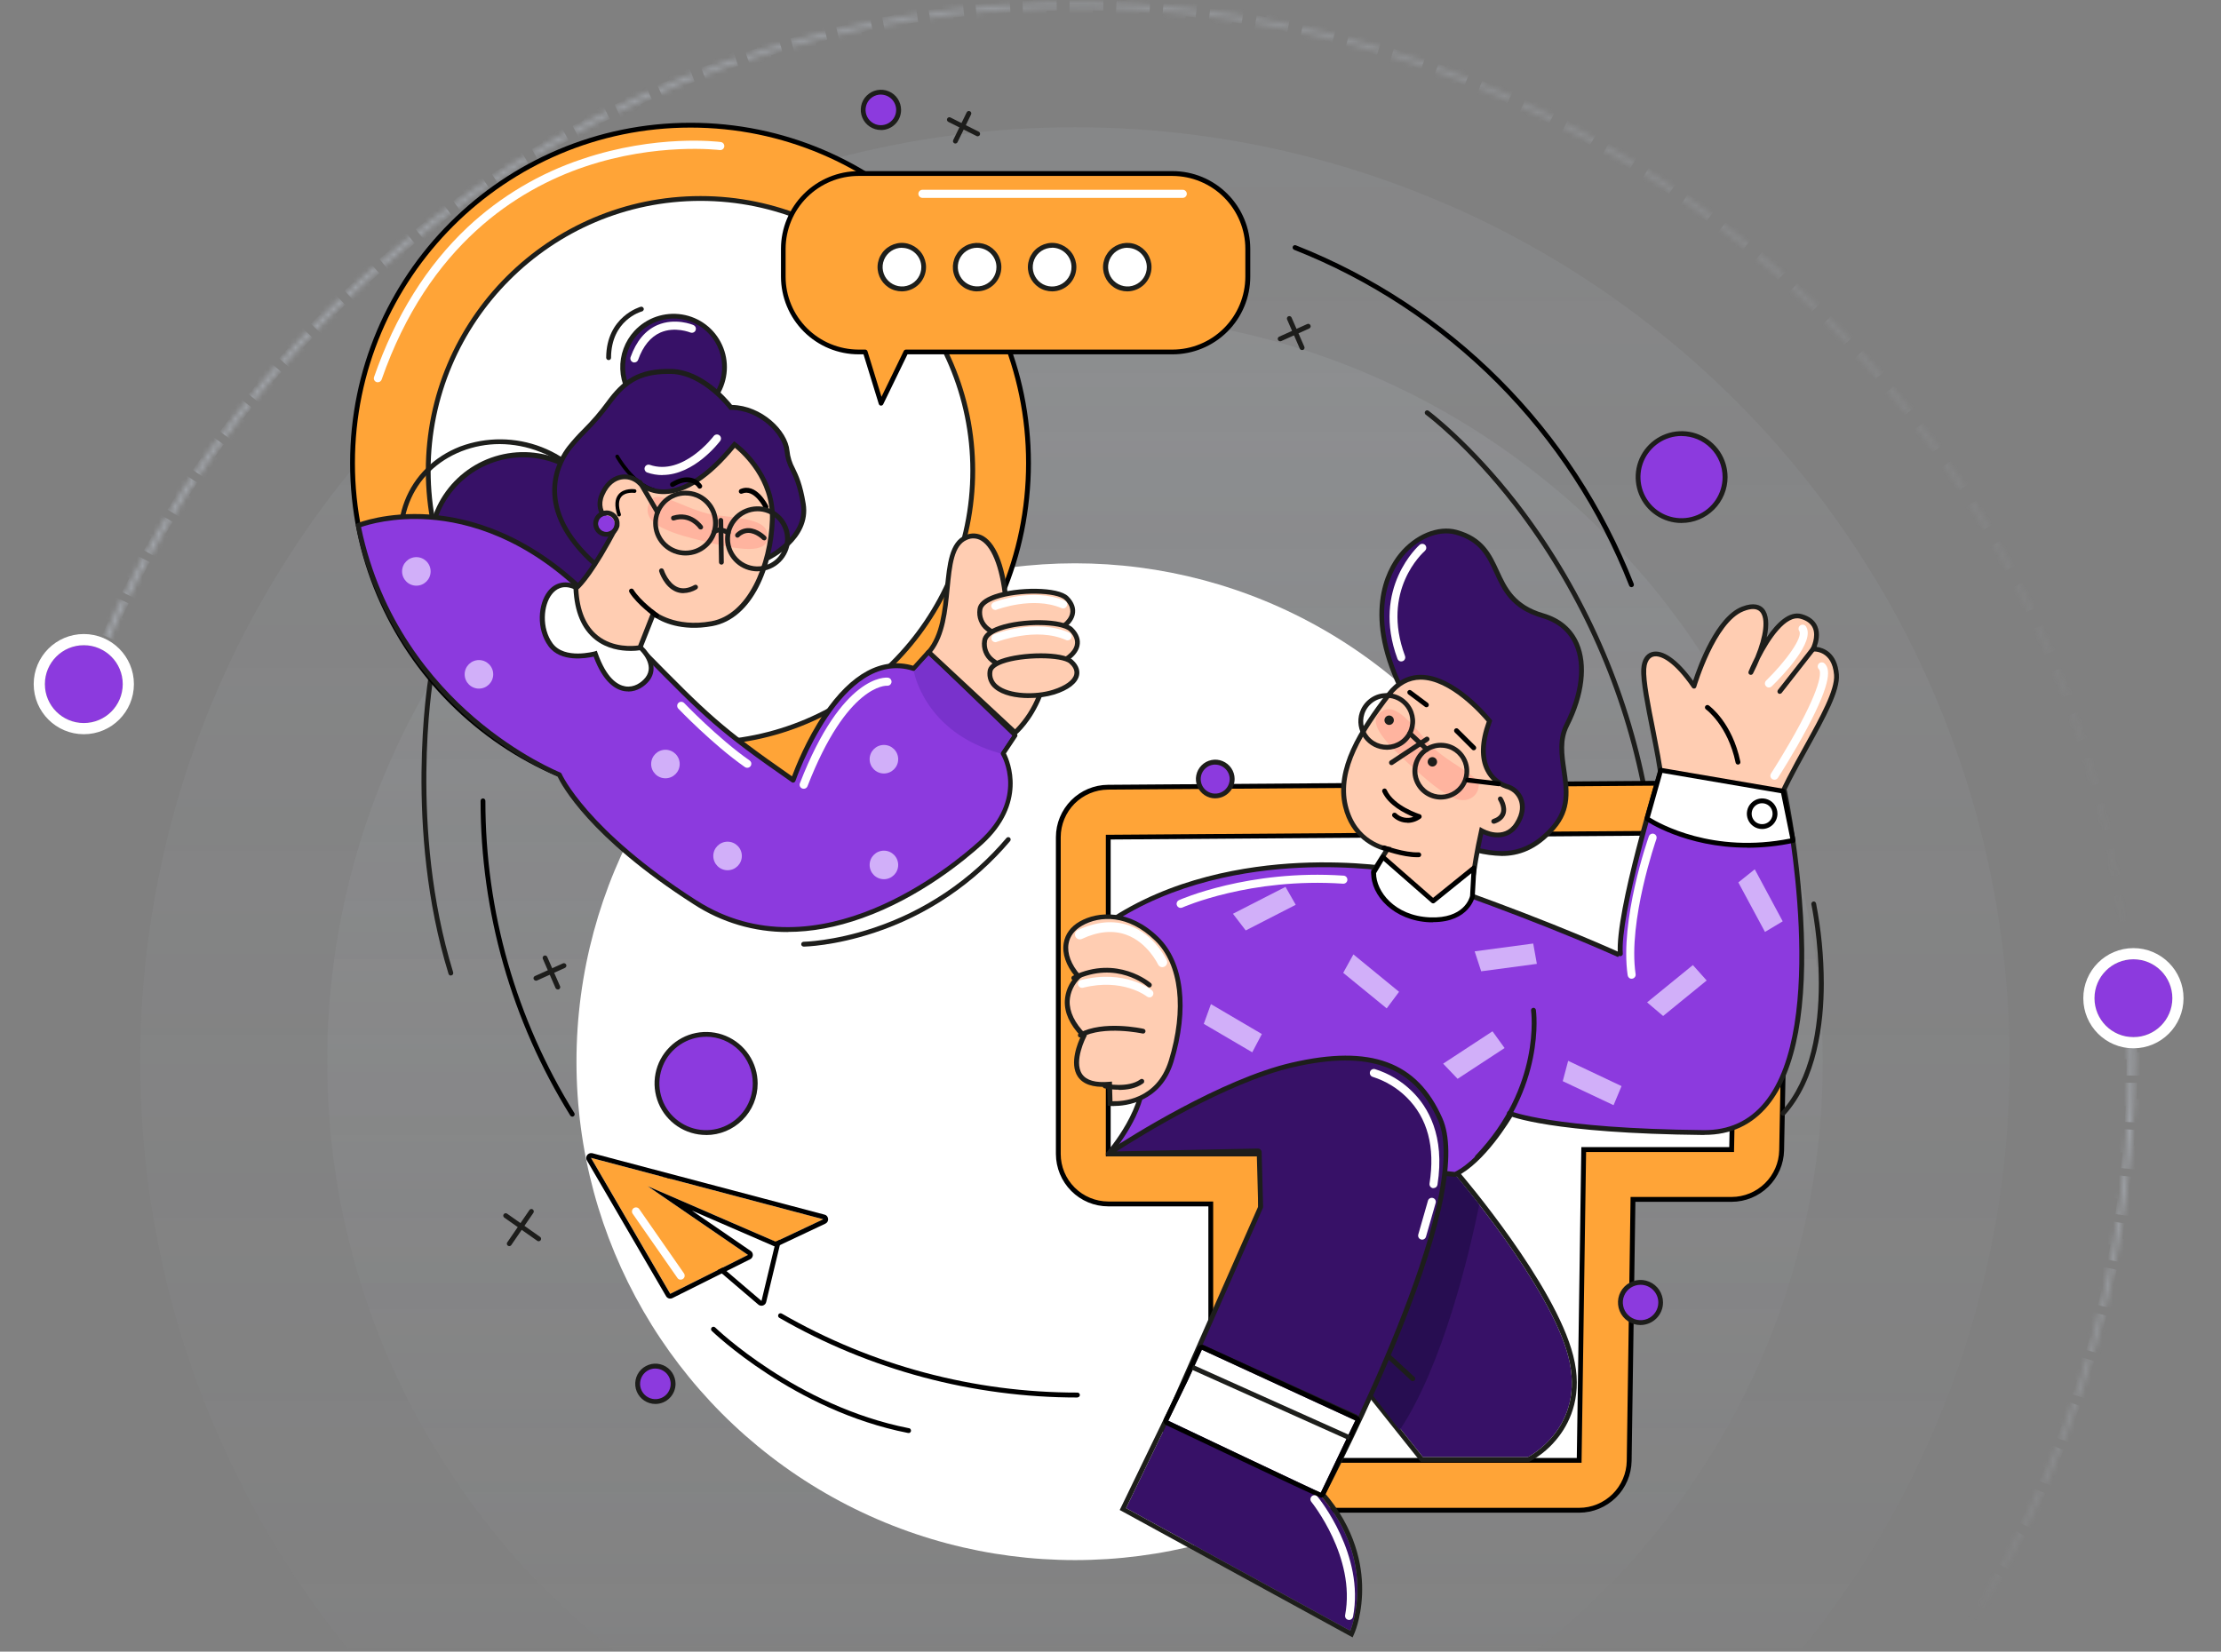 <?xml version="1.0" encoding="UTF-8"?>
<svg id="Layer_1" xmlns="http://www.w3.org/2000/svg" version="1.1" xmlns:xlink="http://www.w3.org/1999/xlink" viewBox="0 0 406 302">
  <rect x="0" y="0" width="406" height="302" fill="#808080" stroke="none"/>
  <!-- Generator: Adobe Illustrator 29.7.1, SVG Export Plug-In . SVG Version: 2.1.1 Build 8)  -->
  <defs>
    <style>
      .st0 {
        fill: url(#linear-gradient3);
        opacity: .1;
      }

      .st0, .st1 {
        isolation: isolate;
      }

      .st2 {
        stroke-miterlimit: 4;
        stroke-width: 2.04px;
      }

      .st2, .st3 {
        stroke: #fff;
      }

      .st2, .st3, .st4, .st5 {
        fill: none;
      }

      .st6 {
        mask: url(#mask-1);
      }

      .st7 {
        fill: #270d51;
      }

      .st8 {
        fill: #fff;
      }

      .st9 {
        mask: url(#mask);
      }

      .st10 {
        fill: #ffcdb2;
      }

      .st11 {
        mask: url(#mask-2);
      }

      .st3 {
        stroke-miterlimit: 4;
        stroke-width: 2.04px;
      }

      .st12 {
        fill: #8c3ade;
      }

      .st13 {
        fill: #1d1d1b;
      }

      .st14 {
        fill: #371167;
      }

      .st15 {
        fill: #d1aff9;
      }

      .st4 {
        stroke: url(#linear-gradient);
      }

      .st4, .st5 {
        stroke-dasharray: 4.27 4.27;
        stroke-width: 2.85px;
      }

      .st16 {
        fill: #ffb49f;
      }

      .st1 {
        fill: url(#linear-gradient2);
        opacity: .08;
      }

      .st17 {
        fill: #7932cc;
      }

      .st18 {
        fill: #1d1e1b;
      }

      .st19 {
        fill: #ffa437;
      }

      .st20 {
        fill: #d9d9d9;
      }

      .st21 {
        opacity: .5;
      }

      .st5 {
        stroke: url(#linear-gradient1);
      }
    </style>
    <mask id="mask" x="0" y="-.95" width="405.82" height="390.16" maskUnits="userSpaceOnUse">
      <g id="mask0_14083_93663">
        <rect class="st20" y="0" width="405.82" height="301.88"/>
      </g>
    </mask>
    <mask id="mask-1" x="12.52" y="-.95" width="379.06" height="205" maskUnits="userSpaceOnUse">
      <g id="path-2-inside-1_14083_93663">
        <path class="st8" d="M389.98,202.56c2.02-46.26-12.61-91.71-41.22-128.11-28.61-36.4-69.32-61.35-114.74-70.31-45.42-8.97-92.56-1.36-132.86,21.43C60.86,48.37,30.06,84.85,14.35,128.4l.84.3C30.83,85.36,61.48,49.04,101.6,26.35,141.71,3.66,188.63-3.91,233.84,5.02c45.22,8.93,85.73,33.76,114.22,69.99,28.48,36.23,43.04,81.47,41.03,127.52l.89.04Z"/>
      </g>
    </mask>
    <linearGradient id="linear-gradient" x1="36.33" y1="256.49" x2="407.92" y2="167.98" gradientTransform="translate(0 301.89) scale(1 -1)" gradientUnits="userSpaceOnUse">
      <stop offset="0" stop-color="#cdd5e2"/>
      <stop offset="1" stop-color="#cdd5e2" stop-opacity="0"/>
    </linearGradient>
    <mask id="mask-2" x="12.78" y="183.45" width="378.81" height="205.76" maskUnits="userSpaceOnUse">
      <g id="path-3-inside-2_14083_93663">
        <path class="st8" d="M14.6,260.57c15.88,43.49,46.83,79.85,87.21,102.49,40.39,22.64,87.55,30.06,132.94,20.91,45.39-9.15,86-34.25,114.47-70.76,28.47-36.51,42.92-82.02,40.72-128.27l-.89.04c2.19,46.04-12.19,91.33-40.53,127.68-28.34,36.35-68.76,61.33-113.94,70.44-45.18,9.1-92.12,1.72-132.33-20.82-40.2-22.53-71-58.73-86.81-102.02l-.84.31Z"/>
      </g>
    </mask>
    <linearGradient id="linear-gradient1" x1="242.61" y1="163.14" x2="205.04" y2="64.53" gradientTransform="translate(0 301.89) scale(1 -1)" gradientUnits="userSpaceOnUse">
      <stop offset="0" stop-color="#cdd5e2"/>
      <stop offset="1" stop-color="#cdd5e2" stop-opacity="0"/>
    </linearGradient>
    <linearGradient id="linear-gradient2" x1="196.5" y1="278.63" x2="196.5" y2="-63.12" gradientTransform="translate(0 301.89) scale(1 -1)" gradientUnits="userSpaceOnUse">
      <stop offset="0" stop-color="#cdd5e2"/>
      <stop offset="1" stop-color="#cdd5e2" stop-opacity="0"/>
    </linearGradient>
    <linearGradient id="linear-gradient3" x1="196.51" y1="244.46" x2="196.51" y2="-28.94" gradientTransform="translate(0 301.89) scale(1 -1)" gradientUnits="userSpaceOnUse">
      <stop offset="0" stop-color="#cdd5e2"/>
      <stop offset="1" stop-color="#cdd5e2" stop-opacity="0"/>
    </linearGradient>
  </defs>
  <g class="st9">
    <g>
      <g class="st21">
        <g class="st6">
          <path class="st4" d="M389.98,202.56c2.02-46.26-12.61-91.71-41.22-128.11-28.61-36.4-69.32-61.35-114.74-70.31-45.42-8.97-92.56-1.36-132.86,21.43C60.86,48.37,30.06,84.85,14.35,128.4l.84.3C30.83,85.36,61.48,49.04,101.6,26.35,141.71,3.66,188.63-3.91,233.84,5.02c45.22,8.93,85.73,33.76,114.22,69.99,28.48,36.23,43.04,81.47,41.03,127.52l.89.04Z"/>
        </g>
      </g>
      <g class="st21">
        <g class="st11">
          <path class="st5" d="M14.6,260.57c15.88,43.49,46.83,79.85,87.21,102.49,40.39,22.64,87.55,30.06,132.94,20.91,45.39-9.15,86-34.25,114.47-70.76,28.47-36.51,42.92-82.02,40.72-128.27l-.89.04c2.19,46.04-12.19,91.33-40.53,127.68-28.34,36.35-68.76,61.33-113.94,70.44-45.18,9.1-92.12,1.72-132.33-20.82-40.2-22.53-71-58.73-86.81-102.02l-.84.31Z"/>
        </g>
      </g>
      <circle class="st1" cx="196.5" cy="194.13" r="170.87"/>
      <circle class="st0" cx="196.51" cy="194.13" r="136.7"/>
      <circle class="st8" cx="196.51" cy="194.13" r="91.13"/>
      <g>
        <circle class="st12" cx="15.32" cy="125.09" r="7.12"/>
        <circle class="st3" cx="15.32" cy="125.09" r="8.14"/>
      </g>
      <g>
        <circle class="st12" cx="389.99" cy="182.52" r="7.12"/>
        <circle class="st2" cx="389.99" cy="182.52" r="8.14"/>
      </g>
    </g>
  </g>
  <path d="M196.96,255.53c-19.13,0-37.93-5.02-54.5-14.57-.1-.06-.18-.15-.21-.27-.03-.11-.01-.23.04-.34.06-.1.15-.18.27-.21.11-.03.23-.01.34.04,16.44,9.48,35.09,14.46,54.06,14.45.12,0,.23.05.31.13.08.08.13.2.13.31s-.05.23-.13.31c-.08.08-.2.13-.31.13Z"/>
  <path class="st8" d="M139.2,237.87l-27.06-23.1,9.7,1.4,19.96,10.87-2.6,10.83Z"/>
  <path d="M121.84,216.17l19.96,10.87-2.6,10.83-27.06-23.1,9.72,1.4h-.01ZM122.01,215.3h-.03l-9.72-1.4c-.19-.03-.38,0-.55.1-.17.09-.3.24-.38.41-.08.17-.1.37-.06.55.04.19.14.36.29.48l27.06,23.1c.12.1.26.17.42.2.14.02.29.01.43-.03.14-.05.27-.13.38-.24.1-.11.18-.25.21-.4l2.6-10.83c.05-.19.03-.39-.05-.57-.08-.18-.22-.33-.39-.42l-19.96-10.87c-.08-.05-.17-.08-.26-.09h.02Z"/>
  <path class="st19" d="M150.49,222.94l-42.45-11.23,14.48,24.85,14.21-7.1-18.33-12.57,23.4,10.15,8.69-4.1Z"/>
  <path d="M108.04,211.71l42.45,11.23-8.69,4.1-23.4-10.15,18.33,12.57-14.21,7.11-14.48-24.85h0ZM108.2,210.85c-.17-.03-.34,0-.49.06-.15.06-.29.17-.39.31-.1.14-.15.3-.16.47,0,.17.03.34.12.48l14.48,24.84c.11.19.29.33.51.4.21.06.44.04.65-.06l14.21-7.1c.14-.07.25-.17.34-.3.09-.13.13-.28.15-.43.01-.15-.02-.31-.09-.45-.07-.14-.17-.26-.3-.34l-10.75-7.38,14.98,6.5c.06.03.13.05.2.06.18.03.36,0,.53-.07l8.69-4.1c.16-.08.3-.2.39-.36.09-.16.13-.34.11-.52-.02-.18-.09-.35-.2-.49s-.27-.24-.45-.28l-42.45-11.23h-.07Z"/>
  <path class="st8" d="M124.31,233.97c.14.03.29,0,.42-.05.13-.06.25-.16.32-.28.08-.12.12-.26.11-.41,0-.15-.05-.29-.13-.4l-8.18-11.76c-.11-.16-.28-.26-.47-.29-.19-.03-.38.01-.54.12-.16.11-.27.28-.3.47-.04.19,0,.39.11.55l8.19,11.76c.06.08.12.15.21.2.08.05.17.09.27.1Z"/>
  <path d="M166.05,262.01s-.06,0-.09,0c-20.8-4.1-35.71-18.52-35.86-18.67-.08-.08-.12-.19-.12-.31,0-.12.05-.23.13-.31.08-.08.19-.13.3-.13.11,0,.23.04.31.12.15.14,14.88,14.39,35.41,18.43.06,0,.11.02.17.05.05.03.1.06.13.11.04.05.07.1.08.15.02.06.02.11.02.17,0,.06-.02.11-.05.17-.03.05-.06.1-.11.14-.04.04-.1.07-.15.08-.06.02-.11.02-.17.02v-.02Z"/>
  <path d="M298.22,107.36c-.09,0-.18-.03-.25-.08-.07-.05-.13-.13-.16-.21-5.45-13.89-13.69-26.52-24.23-37.08-10.54-10.56-23.14-18.84-37.02-24.32-.11-.05-.19-.13-.24-.24-.04-.11-.04-.23,0-.33.04-.11.12-.19.23-.24.1-.05.22-.05.33-.01,13.99,5.52,26.7,13.87,37.33,24.52,10.63,10.65,18.95,23.38,24.44,37.38.04.11.04.23,0,.34-.05.11-.13.19-.24.23-.05.03-.11.04-.17.04Z"/>
  <path d="M104.61,204.17c-.07,0-.15-.02-.21-.06-.07-.04-.12-.09-.16-.15-10.73-17.27-16.4-37.2-16.39-57.53,0-.12.05-.23.13-.31.08-.08.2-.13.31-.13s.23.05.31.13c.08.08.13.2.13.31-.02,20.17,5.61,39.93,16.25,57.07.03.05.05.1.06.16,0,.06,0,.11,0,.17-.01.06-.04.11-.07.16-.03.05-.08.09-.13.12-.07.04-.15.07-.23.07Z"/>
  <path class="st13" d="M82.41,178.38c-.09,0-.19-.03-.26-.09-.08-.06-.13-.14-.16-.23-8.18-26.59-3.75-53.69-3.7-53.96.02-.12.08-.22.18-.29.1-.07.22-.1.33-.08.12.02.22.08.29.18s.1.22.08.33c-.05.27-4.45,27.17,3.67,53.55.03.11.02.23-.03.34-.06.1-.15.18-.26.21-.05.01-.09.02-.14.02Z"/>
  <path class="st13" d="M300.33,143.33c-.1,0-.2-.04-.28-.1-.08-.06-.13-.15-.15-.25-3.79-18.38-11.71-35.65-23.16-50.52-8.54-11.02-16.05-16.6-16.13-16.65-.09-.07-.15-.17-.16-.29-.02-.11.01-.23.08-.32.07-.09.17-.16.28-.17s.23,0,.32.07c.08.06,7.66,5.69,16.29,16.79,11.54,14.98,19.52,32.39,23.35,50.91.01.06.01.12,0,.17-.01.06-.03.11-.06.16-.03.05-.07.09-.12.12-.05.03-.1.06-.16.07-.03.01-.06.02-.09.02Z"/>
  <path class="st19" d="M126.23,146.46c34.12,0,61.79-27.66,61.79-61.79s-27.66-61.79-61.79-61.79-61.79,27.66-61.79,61.79,27.66,61.79,61.79,61.79Z"/>
  <path d="M126.23,146.91c-34.31,0-62.23-27.92-62.23-62.23s27.92-62.23,62.23-62.23,62.22,27.92,62.22,62.23-27.91,62.23-62.22,62.23ZM126.23,23.33c-33.83,0-61.35,27.52-61.35,61.34s27.52,61.35,61.35,61.35,61.34-27.52,61.34-61.35-27.51-61.34-61.34-61.34Z"/>
  <path class="st8" d="M128.05,135.83c27.49,0,49.77-22.28,49.77-49.77s-22.28-49.77-49.77-49.77-49.77,22.28-49.77,49.77,22.28,49.77,49.77,49.77Z"/>
  <path class="st18" d="M128.05,136.27c-27.68,0-50.21-22.53-50.21-50.21s22.53-50.21,50.21-50.21,50.21,22.53,50.21,50.21-22.52,50.21-50.21,50.21ZM128.05,36.73c-27.2,0-49.33,22.13-49.33,49.33s22.13,49.33,49.33,49.33,49.33-22.13,49.33-49.33-22.13-49.33-49.33-49.33Z"/>
  <path class="st18" d="M93.46,117.2c-2.62,0-5.22-.5-7.66-1.46-4.83-1.83-8.78-5.41-11.08-10.03-2.24-4.57-2.49-9.59-.72-14.14,1.77-4.55,5.35-8.06,10.09-9.92,4.83-1.8,10.15-1.76,14.95.11,4.8,1.87,8.75,5.44,11.08,10.03,2.24,4.57,2.5,9.59.72,14.14-2.75,7.03-9.76,11.26-17.38,11.26ZM91.33,81.2c-2.37,0-4.72.44-6.93,1.3-4.51,1.77-7.91,5.1-9.59,9.42-1.68,4.32-1.43,9.08.69,13.42,2.2,4.42,5.99,7.85,10.6,9.6,9.72,3.78,20.43-.39,23.9-9.3,1.68-4.31,1.43-9.08-.69-13.42-2.2-4.42-5.99-7.85-10.6-9.6-2.35-.93-4.85-1.41-7.38-1.42Z"/>
  <path class="st14" d="M95.66,117.21c9.4,0,17.01-7.62,17.01-17.01s-7.62-17.01-17.01-17.01-17.01,7.62-17.01,17.01,7.62,17.01,17.01,17.01Z"/>
  <path class="st18" d="M95.67,117.66c-4.33,0-8.5-1.6-11.72-4.5-3.22-2.9-5.24-6.88-5.69-11.19-.45-4.3.72-8.62,3.27-12.12s6.31-5.92,10.54-6.81c4.24-.89,8.65-.18,12.39,2,3.74,2.18,6.54,5.66,7.86,9.78,1.32,4.12,1.07,8.59-.71,12.53-1.78,3.94-4.96,7.09-8.92,8.83-2.21.97-4.6,1.47-7.01,1.47ZM95.67,83.62c-4.14,0-8.13,1.53-11.2,4.32-3.06,2.78-4.98,6.61-5.37,10.73-.39,4.12.77,8.24,3.26,11.55,2.49,3.31,6.12,5.57,10.19,6.34,4.07.77,8.28,0,11.8-2.18,3.53-2.17,6.11-5.58,7.25-9.56,1.14-3.98.76-8.24-1.07-11.95s-4.99-6.6-8.84-8.11c-1.92-.75-3.97-1.14-6.03-1.14h0Z"/>
  <path class="st12" d="M145.01,142.66s8.44-24.77,22.05-20.42l2.72-2.99,15.79,15.24-2.18,3.27s4.9,8.17-4.09,16.33c-8.98,8.17-31.85,23.95-52.26,10.9-20.41-13.06-24.8-23.34-24.8-23.34,0,0-29.98-11.81-36.75-45.55,0,0,20.72-8.42,41.95,12.81,21.23,21.23,20.69,22.04,37.56,33.74Z"/>
  <path class="st13" d="M144.01,170.42c-6.11.02-12.09-1.74-17.21-5.08-19.14-12.24-24.22-21.94-24.89-23.37-1.18-.49-8.17-3.58-15.79-10.13-7.62-6.55-17.53-18.12-21.06-35.67-.02-.1,0-.21.04-.3.05-.09.13-.16.22-.2.21-.09,5.37-2.14,13.21-1.59,7.22.51,18.16,3.43,29.22,14.49,4.27,4.27,7.72,7.77,10.48,10.59,11.1,11.28,13.51,13.73,26.55,22.79.61-1.65,2.63-6.74,5.77-11.4,5.03-7.45,10.67-10.5,16.36-8.83l2.53-2.79s.09-.08.14-.1.11-.04.17-.04.12,0,.17.03c.06.02.11.05.15.09l15.78,15.24c.08.07.12.17.13.27.01.1-.01.21-.07.29l-2.03,3.05c.74,1.47,3.96,9.13-4.3,16.63-3.09,2.8-11.4,9.74-21.99,13.49-4.72,1.68-9.25,2.52-13.59,2.52ZM66,96.39c3.53,17.08,13.17,28.33,20.67,34.78,8.19,7.05,15.66,10.04,15.73,10.07.06.02.11.05.15.09.04.04.07.09.1.14.04.1,4.6,10.31,24.63,23.14,22.23,14.23,46.99-6.54,51.72-10.84,8.6-7.81,4.19-15.46,4-15.78-.04-.07-.07-.15-.07-.24s.02-.17.07-.24l1.97-2.96-15.2-14.67-2.41,2.65c-.06.06-.13.11-.21.13-.08.02-.17.02-.25,0-13.04-4.17-21.41,19.89-21.5,20.14-.02.06-.06.12-.11.17-.05.05-.11.08-.17.1-.07.02-.13.03-.2.02-.07,0-.13-.04-.19-.07-13.52-9.38-15.87-11.76-27.15-23.22-2.77-2.81-6.21-6.31-10.48-10.58-10.87-10.87-21.58-13.74-28.66-14.24-6.51-.46-11.19.95-12.46,1.4Z"/>
  <path class="st8" d="M117.22,118.54s3.17,2.96,1.11,5.61c-1.9,2.45-6.59,3.72-9.53-4.63,0,0-5.77,1.65-8.17-1.63-3.3-4.52-.91-12.79,4.36-10.62,6.73,2.77,12.23,11.26,12.23,11.26Z"/>
  <path class="st18" d="M114.84,126.43c-.23,0-.46-.02-.69-.05-1.6-.26-3.87-1.58-5.63-6.32-1.4.32-6.05,1.11-8.25-1.9-2.31-3.16-1.92-7.75-.11-10.04,1.25-1.58,3.07-2.04,5.01-1.24,6.59,2.72,11.91,10.64,12.4,11.39,1.2,1.14,2.93,3.84,1.12,6.19-.8,1-2.18,1.99-3.85,1.99ZM109.09,118.98l.14.39c1.63,4.65,3.66,5.89,5.07,6.13,1.59.26,2.94-.67,3.69-1.62,1.79-2.3-.94-4.91-1.06-5.01l-.07-.08c-.05-.08-5.5-8.41-12.02-11.1-2-.83-3.26.07-3.96.97-1.57,2-1.9,6.18.14,8.98,2.18,2.99,7.63,1.47,7.69,1.47l.4-.13Z"/>
  <path class="st14" d="M131.8,70.55c1.87-4.8-.5-10.2-5.29-12.07-4.79-1.87-10.19.51-12.06,5.31-1.87,4.8.5,10.2,5.29,12.07,4.79,1.87,10.19-.51,12.06-5.31Z"/>
  <path class="st18" d="M123.11,76.89c-2.45,0-4.82-.93-6.61-2.6-1.9-1.76-3.02-4.21-3.11-6.79-.1-2.59.83-5.11,2.59-7.01,1.09-1.17,2.46-2.06,3.97-2.58,1.52-.52,3.14-.66,4.72-.41,1.58.25,3.08.89,4.36,1.86,1.28.97,2.29,2.24,2.96,3.7.67,1.46.97,3.06.87,4.66-.1,1.6-.59,3.15-1.42,4.52-.84,1.37-2,2.5-3.38,3.32-1.38.81-2.95,1.27-4.55,1.33-.13,0-.26,0-.39,0ZM116.63,61.09c-1.6,1.73-2.44,4.02-2.35,6.38.09,2.35,1.11,4.57,2.83,6.18.86.79,1.86,1.41,2.95,1.81,1.09.4,2.26.59,3.42.54,1.17-.05,2.31-.32,3.37-.81,1.06-.49,2.01-1.18,2.8-2.04,1.6-1.73,2.44-4.02,2.35-6.37-.09-2.35-1.11-4.57-2.83-6.18-.85-.79-1.86-1.41-2.95-1.81-1.09-.4-2.25-.59-3.42-.54-1.16.05-2.31.32-3.37.81-1.06.49-2.01,1.18-2.8,2.04Z"/>
  <path class="st14" d="M140.12,102.16s7.78-3.62,6.74-9.98c-1.04-6.36-2.65-6.3-2.97-9.68-.31-3.38-4.9-8.01-10.31-8,0,0-4.84-6.41-10.84-6.57-6-.16-8.71,1.94-11.56,5.85-2.85,3.91-4.99,5.39-7.08,8.08s-6.37,10.68,3.68,20.36c10.05,9.69,32.34-.07,32.34-.07Z"/>
  <path class="st18" d="M120.64,106.95c-5.65,0-10.12-1.47-13.15-4.42-10.63-10.25-5.54-18.63-3.72-20.95.86-1.07,1.78-2.1,2.76-3.07,1.56-1.55,3.01-3.23,4.31-5.01,2.88-3.95,5.75-6.2,11.93-6.04,5.65.16,10.19,5.51,11.04,6.58,5.4.11,10.15,4.63,10.51,8.39.11,1.12.45,2.21.99,3.2.62,1.28,1.38,2.87,1.97,6.46,1.08,6.61-6.66,10.31-6.99,10.45-4.02,1.66-8.21,2.9-12.49,3.7-2.37.45-4.77.69-7.17.72ZM122.11,68.37c-5.39,0-7.9,2.02-10.57,5.68-1.33,1.81-2.8,3.51-4.39,5.09-.95.95-1.86,1.95-2.7,2.99-1.7,2.18-6.48,10.04,3.64,19.77,9.67,9.32,31.39.04,31.83-.15.21-.1,7.45-3.62,6.48-9.51-.57-3.46-1.3-4.99-1.9-6.22-.59-1.08-.96-2.27-1.08-3.49-.29-3.06-4.55-7.59-9.83-7.59h-.22l-.13-.17c-.05-.06-4.79-6.24-10.5-6.4h-.64Z"/>
  <path d="M119.45,89.91h-.03c-4-1.1-6.77-6.08-6.89-6.29-.02-.04-.03-.08-.04-.12,0-.04,0-.09.01-.13.01-.04.03-.08.06-.12.03-.03.06-.06.1-.08.04-.02.08-.03.12-.04s.09,0,.13.01c.04.01.08.03.12.06.03.03.06.06.08.1.03.05,2.75,4.94,6.48,5.97.08.02.16.07.21.15s.06.16.04.25c-.02.09-.07.16-.14.21-.07.05-.16.06-.25.04h0Z"/>
  <path class="st10" d="M119.45,112.15l-2.47,6.28s-11.16,2.18-11.7-10.9c0,0,2.36-1.62,7.39-11.22,0,0-4.27-2.03-2.62-5.89,1.65-3.86,5.05-3.8,6.71-2.26,0,0,6.26,6.95,17.51-6.89,0,0,7.19,5.12,6.92,13.73-.27,8.61-4.12,17.76-11.06,19.03-6.94,1.27-10.67-1.88-10.67-1.88Z"/>
  <path class="st18" d="M115.21,119.01c-1.69,0-4.25-.34-6.43-2.06-2.44-1.93-3.77-5.09-3.95-9.39v-.24l.2-.14s2.31-1.72,7.04-10.67c-1.6-.93-3.75-3.16-2.43-6.25.8-1.87,2.11-3.08,3.68-3.42.66-.14,1.34-.12,1.99.06.65.17,1.25.5,1.75.95l.03.03c.06.07,1.57,1.68,4.43,1.6,2.58-.07,6.82-1.6,12.41-8.47l.26-.32.34.24c.29.21,7.38,5.35,7.1,14.1-.26,8.41-3.95,18.08-11.42,19.45-5.72,1.05-9.3-.81-10.54-1.63l-2.36,5.97-.24.05c-.61.11-1.24.15-1.86.15ZM105.72,107.74c.2,3.92,1.41,6.77,3.6,8.51,2.79,2.21,6.39,1.91,7.34,1.77l2.6-6.62.47.4s3.67,3,10.31,1.79c6.68-1.22,10.43-10.29,10.7-18.61.23-7.22-5.03-11.98-6.4-13.1-4.56,5.52-8.88,8.36-12.82,8.46-3.15.08-4.88-1.66-5.07-1.87-.4-.35-.87-.6-1.38-.74-.51-.14-1.05-.15-1.57-.04-.91.19-2.18.86-3.05,2.9-1.47,3.42,2.25,5.25,2.41,5.32l.41.2-.21.41c-4.27,8.16-6.65,10.63-7.32,11.23Z"/>
  <path d="M113.11,94.43c-.06-.01-.11-.04-.16-.08-.05-.04-.08-.09-.1-.15-.54-1.7-.47-2.98.23-3.81,1-1.2,2.89-.94,2.97-.93.04,0,.08.02.12.04.04.02.07.05.1.09.03.03.05.07.06.12.01.04.01.09,0,.13,0,.04-.02.08-.04.12-.02.04-.05.07-.09.1-.03.03-.07.04-.12.06-.04.01-.09.01-.13,0-.02,0-1.61-.21-2.36.7-.54.64-.59,1.71-.1,3.18.03.08.02.17-.02.25-.04.08-.11.14-.19.17-.06.02-.12.02-.17.01Z"/>
  <path class="st16" d="M131.14,94.23c-4.77-.49-10.15-4.4-11.71-3.14-1.55,1.26-1.47,3.66.79,4.97,2.26,1.31,4.67,2.02,9.72,3.22,5.05,1.2,10.06,2,10.35-.81.29-2.81-2.14-3.52-9.16-4.24Z"/>
  <path class="st12" d="M112.27,96.35c.31-.78-.08-1.67-.87-1.98-.79-.31-1.67.08-1.98.87-.31.78.08,1.67.87,1.98.78.31,1.67-.08,1.97-.87Z"/>
  <path class="st13" d="M110.85,94.22c.35,0,.69.12.96.34.27.22.46.53.53.87.07.34.02.7-.14,1.01-.16.31-.42.56-.75.7-.32.14-.68.17-1.02.07-.34-.09-.63-.3-.84-.59-.2-.29-.3-.63-.28-.98.02-.35.17-.68.4-.94.14-.15.32-.28.51-.36.19-.08.4-.13.61-.13ZM110.85,93.34c-.56,0-1.1.2-1.53.55-.43.36-.72.86-.83,1.41-.1.55-.01,1.12.26,1.61s.71.87,1.23,1.07c.52.2,1.1.22,1.63.04.53-.18.99-.53,1.28-1.01.3-.48.42-1.04.35-1.59-.07-.56-.34-1.07-.75-1.45-.44-.41-1.03-.64-1.63-.64Z"/>
  <path class="st13" d="M124.93,108.46c-.46,0-.92-.09-1.35-.26-2.16-.86-3.05-3.58-3.08-3.7-.04-.11-.03-.23.03-.34.05-.1.15-.18.26-.22.11-.04.23-.03.34.03.1.05.18.15.22.26,0,.02.8,2.44,2.57,3.15.88.35,1.89.22,2.98-.39.05-.03.11-.05.17-.06.06-.01.12,0,.18,0,.06.01.11.04.16.08.05.04.09.08.12.14.03.05.05.11.05.17,0,.06,0,.12-.02.18-.02.06-.05.11-.09.15-.04.05-.09.08-.14.11-.73.43-1.55.67-2.4.69Z"/>
  <path class="st13" d="M131.87,103.24c-.12,0-.23-.05-.31-.13-.08-.08-.13-.19-.13-.31l-.11-7.66c0-.12.05-.23.13-.31.08-.08.2-.13.31-.13s.23.05.31.13c.08.08.13.2.13.31l.11,7.66c0,.06,0,.12-.03.17-.02.05-.05.1-.09.14-.04.04-.09.08-.14.1-.05.02-.11.03-.17.04h0Z"/>
  <path d="M140.01,93.13c-.08,0-.16-.02-.23-.07-.07-.04-.13-.11-.16-.18-.02-.04-1.78-3.58-3.95-2.63-.11.05-.23.05-.34,0-.11-.04-.2-.13-.24-.23-.05-.11-.05-.23,0-.34.04-.11.13-.2.23-.24,2.94-1.3,5.01,2.87,5.1,3.05.05.11.06.23.02.34-.04.11-.12.2-.22.25-.06.03-.13.04-.19.04Z"/>
  <path d="M127.93,89.36c-.08,0-.15-.02-.22-.06-.07-.04-.12-.09-.16-.16-.06-.09-1.3-2.03-4.36-.18-.05.03-.11.06-.17.07-.06.01-.12.01-.18,0-.06-.01-.12-.04-.17-.07-.05-.04-.09-.08-.12-.13-.03-.05-.05-.11-.06-.17,0-.06,0-.12.01-.18.02-.06.04-.11.08-.16.04-.05.09-.09.14-.11,1.36-.82,2.61-1.1,3.71-.83.76.19,1.43.65,1.87,1.3.04.07.06.14.06.22,0,.08-.02.15-.06.22-.04.07-.09.12-.16.16-.07.04-.14.06-.22.06Z"/>
  <path class="st19" d="M120.03,112.55s-3.22-2.27-4.6-4.49l4.6,4.49Z"/>
  <path d="M120.03,113c-.09,0-.18-.03-.26-.08-.13-.09-3.31-2.36-4.71-4.62-.03-.05-.05-.1-.06-.16-.01-.06,0-.12,0-.17s.04-.11.07-.16c.03-.05.08-.09.13-.12.05-.03.11-.05.16-.06.06,0,.12,0,.17,0,.06.01.11.04.16.07.05.03.09.08.12.13,1.32,2.12,4.45,4.34,4.48,4.37.08.06.13.13.16.22.03.09.03.18,0,.27-.03.09-.08.17-.16.22-.08.06-.17.09-.26.09h0Z"/>
  <path class="st8" d="M121.09,86.87c-.95,0-1.9-.16-2.8-.48-.18-.07-.32-.2-.4-.38-.08-.17-.09-.37-.03-.55.06-.18.19-.33.36-.42.17-.09.37-.1.55-.05,6.08,2.11,11.64-5.17,11.69-5.25.12-.16.29-.26.49-.29.19-.03.39.02.55.14.16.12.26.29.29.48s-.02.39-.14.55c-.22.29-4.74,6.23-10.55,6.23Z"/>
  <path class="st18" d="M138.5,104.47c-1.47,0-2.89-.54-3.98-1.52-1.09-.98-1.78-2.33-1.94-3.8-.15-1.46.24-2.93,1.1-4.12.87-1.19,2.14-2.02,3.58-2.32,1.44-.3,2.94-.06,4.21.67,1.27.74,2.22,1.92,2.67,3.32.45,1.4.37,2.92-.24,4.26-.6,1.34-1.68,2.41-3.03,3-.75.33-1.56.5-2.38.5ZM138.5,93.48c-.75,0-1.49.17-2.17.49-.68.32-1.27.79-1.75,1.38-.47.58-.81,1.26-.99,1.99s-.19,1.49-.04,2.22c.15.73.47,1.43.92,2.02.45.6,1.04,1.09,1.7,1.43.67.34,1.4.54,2.15.56.75.02,1.5-.12,2.18-.42.91-.4,1.69-1.07,2.22-1.91.54-.84.81-1.82.79-2.82-.02-1-.34-1.97-.91-2.79-.57-.82-1.37-1.45-2.3-1.81-.58-.23-1.2-.34-1.83-.34h0Z"/>
  <path class="st18" d="M125.31,101.57c-.73,0-1.46-.14-2.15-.41-1.38-.54-2.5-1.57-3.15-2.89-.65-1.32-.79-2.84-.38-4.26.41-1.42,1.33-2.63,2.59-3.41,1.26-.77,2.76-1.05,4.21-.78,1.45.27,2.75,1.08,3.63,2.26.89,1.18,1.3,2.65,1.16,4.12-.14,1.47-.82,2.84-1.92,3.83-1.09.99-2.52,1.54-3.99,1.54ZM125.31,90.59c-1.26,0-2.47.47-3.4,1.31-.93.85-1.51,2.01-1.63,3.26-.12,1.25.24,2.51.99,3.51.76,1.01,1.86,1.69,3.1,1.93,1.24.23,2.52,0,3.59-.66,1.07-.66,1.86-1.7,2.2-2.91.35-1.21.23-2.51-.33-3.63-.56-1.13-1.52-2.01-2.69-2.46-.58-.23-1.19-.34-1.81-.34h-.01Z"/>
  <path class="st18" d="M120.2,94.09c-.08,0-.15-.02-.22-.06-.07-.04-.12-.09-.16-.16l-3.21-5.46s-.05-.11-.06-.16c0-.06,0-.12.01-.17s.04-.11.07-.16c.04-.05.08-.09.13-.11.05-.03.11-.05.16-.06.06,0,.12,0,.17.01.06.01.11.04.16.08.05.04.08.08.11.13l3.2,5.46c.04.07.06.14.06.22,0,.08-.02.15-.06.22-.04.07-.09.12-.16.16-.07.04-.14.06-.22.06Z"/>
  <path class="st18" d="M133.13,97.84c-.08,0-.16-.02-.23-.06-.02,0-1.4-.82-2.03-.19-.04.05-.09.08-.14.11-.06.03-.12.04-.18.04-.06,0-.12,0-.18-.03-.06-.02-.11-.06-.15-.1s-.08-.09-.1-.15c-.02-.06-.03-.12-.03-.18,0-.06.02-.12.04-.18.03-.05.06-.1.11-.14,1.13-1.14,3.03,0,3.11.06.08.05.15.13.18.22.04.09.04.19.01.28-.03.09-.08.17-.16.23-.08.06-.17.09-.27.09Z"/>
  <path class="st8" d="M115.97,66.28c-.08,0-.17-.01-.25-.04-.18-.07-.33-.2-.42-.38-.08-.18-.09-.38-.03-.56,1.04-2.92,2.69-4.89,4.88-5.85,3.26-1.42,6.5-.07,6.63,0,.17.08.31.23.38.4.07.18.06.37-.01.55-.07.18-.21.31-.39.39-.18.07-.37.08-.55.01-.03,0-2.81-1.16-5.48,0-1.81.8-3.18,2.47-4.08,4.99-.05.14-.14.27-.27.35-.12.09-.27.13-.42.13Z"/>
  <path class="st13" d="M111.25,65.84c-.12,0-.23-.05-.31-.13-.08-.08-.13-.2-.13-.31.03-7.53,6.25-9.3,6.32-9.31.06-.01.12-.02.17-.01.06,0,.11.03.16.06.05.03.09.07.13.11.03.05.06.1.08.15s.02.11.01.17c0,.06-.03.11-.06.16-.03.05-.07.09-.11.13s-.1.06-.15.08c-.23.06-5.63,1.62-5.66,8.46,0,.06-.01.12-.03.17-.02.05-.05.1-.1.14s-.09.07-.14.1c-.05.02-.11.03-.17.03Z"/>
  <path class="st13" d="M139.66,98.79c-.06,0-.12-.01-.17-.03-.05-.02-.1-.06-.14-.1-.02-.02-1.18-1.2-2.53-1.22-.32,0-.64.07-.93.2-.29.13-.56.31-.78.55-.08.08-.2.12-.31.12-.12,0-.22-.05-.3-.13-.08-.08-.12-.19-.12-.31s.04-.22.12-.31c.3-.32.67-.57,1.07-.74.4-.17.84-.26,1.28-.25,1.71.03,3.09,1.43,3.15,1.49.06.06.1.14.12.23.02.09,0,.17-.03.25-.03.08-.09.15-.16.2-.07.05-.16.07-.24.07h-.01Z"/>
  <path class="st13" d="M128.08,96.81c-.07,0-.14-.02-.21-.05-.07-.03-.12-.08-.16-.14-.07-.1-1.64-2.36-4.47-1.47-.06.02-.11.02-.17.02-.06,0-.11-.02-.17-.05-.05-.03-.1-.06-.13-.11-.04-.04-.07-.1-.08-.15-.02-.06-.02-.11-.02-.17,0-.06.02-.11.05-.17s.06-.1.11-.13c.04-.04.1-.07.15-.08,3.47-1.08,5.44,1.8,5.47,1.83.03.05.05.1.07.16.01.06.01.12,0,.17-.01.06-.03.11-.07.16-.03.05-.07.09-.12.12-.07.05-.16.07-.24.07Z"/>
  <path class="st17" d="M167.06,122.78s1.9,11.16,15.79,14.97l2.18-3.27-15.24-14.7-2.72,2.99Z"/>
  <path class="st15" d="M76.11,107.09c1.44,0,2.61-1.17,2.61-2.61s-1.17-2.61-2.61-2.61-2.61,1.17-2.61,2.61,1.17,2.61,2.61,2.61Z"/>
  <path class="st15" d="M87.55,125.91c1.44,0,2.61-1.17,2.61-2.61s-1.17-2.61-2.61-2.61-2.61,1.17-2.61,2.61,1.17,2.61,2.61,2.61Z"/>
  <path class="st15" d="M121.64,142.31c1.44,0,2.61-1.17,2.61-2.61s-1.17-2.61-2.61-2.61-2.61,1.17-2.61,2.61,1.17,2.61,2.61,2.61Z"/>
  <path class="st15" d="M133,159.12c1.44,0,2.61-1.17,2.61-2.61s-1.17-2.61-2.61-2.61-2.61,1.17-2.61,2.61,1.17,2.61,2.61,2.61Z"/>
  <path class="st15" d="M161.58,160.76c1.44,0,2.61-1.17,2.61-2.61s-1.17-2.61-2.61-2.61-2.61,1.17-2.61,2.61,1.17,2.61,2.61,2.61Z"/>
  <path class="st15" d="M161.58,141.43c1.44,0,2.61-1.17,2.61-2.61s-1.17-2.61-2.61-2.61-2.61,1.17-2.61,2.61,1.17,2.61,2.61,2.61Z"/>
  <path class="st10" d="M169.78,119.25c5.17-5.99,1.63-18.78,6.81-20.96,3.83-1.61,6.69,3.36,7.36,12.34.67,8.98,7.86,12.12,6.06,16.61-1.8,4.49-4.45,6.7-4.45,6.7l-15.78-14.7Z"/>
  <path class="st18" d="M185.55,134.53l-16.38-15.25.29-.32c2.44-2.83,2.88-7.39,3.27-11.42.42-4.35.82-8.45,3.7-9.66.54-.25,1.14-.36,1.73-.33.6.04,1.17.22,1.68.53,2.45,1.5,4.07,5.94,4.57,12.51.34,4.49,2.38,7.53,4.02,9.97,1.6,2.38,2.97,4.44,2.01,6.83-1.82,4.54-4.46,6.77-4.57,6.88l-.31.25ZM170.38,119.21l15.18,14.14c1.75-1.79,3.13-3.92,4.04-6.26.79-1.97-.35-3.67-1.93-6.02-1.7-2.53-3.81-5.67-4.16-10.4-.47-6.18-1.98-10.5-4.15-11.82-.39-.24-.83-.38-1.29-.4-.46-.03-.91.06-1.32.26-2.39,1.01-2.75,4.68-3.16,8.93-.39,4.01-.82,8.54-3.21,11.58Z"/>
  <path class="st10" d="M179.12,111.41c.44-3.52,13.58-4.3,15.85-2.04,2.26,2.26,1.13,4.98-3.39,6.56-4.53,1.58-13.14.9-12.45-4.53Z"/>
  <path class="st18" d="M186.8,117.11c-2.5,0-5.01-.55-6.53-1.77-.6-.46-1.06-1.07-1.33-1.77-.28-.7-.36-1.46-.25-2.21.13-1.1,1.19-2,3.14-2.67,4.07-1.4,11.61-1.47,13.45.37,1.04,1.04,1.45,2.19,1.18,3.34-.37,1.61-2.06,3.02-4.75,3.96-1.59.51-3.25.77-4.91.75ZM179.57,111.46c-.1.6-.03,1.21.19,1.77.22.56.59,1.05,1.07,1.42,2.36,1.91,7.4,1.99,10.6.88,2.39-.84,3.88-2.02,4.18-3.32.24-1.05-.38-1.95-.95-2.51-1.47-1.47-8.49-1.55-12.54-.16-1.55.53-2.46,1.22-2.55,1.94h0Z"/>
  <path class="st10" d="M179.99,117.15c.44-3.51,13.58-4.3,15.84-2.03,2.26,2.26,1.13,4.98-3.39,6.56-4.53,1.58-13.11.92-12.45-4.53Z"/>
  <path class="st18" d="M187.66,122.87c-2.5,0-5.01-.55-6.53-1.78-.6-.46-1.06-1.07-1.34-1.78-.28-.7-.36-1.46-.24-2.21.14-1.1,1.19-2,3.14-2.67,4.07-1.4,11.61-1.47,13.45.38,1.04,1.04,1.45,2.19,1.18,3.33-.37,1.61-2.06,3.01-4.75,3.96-1.59.52-3.25.78-4.91.77ZM189.89,114.28c-2.36,0-4.98.33-6.91.99-1.55.53-2.46,1.23-2.55,1.94-.1.6-.03,1.21.19,1.77.22.56.59,1.05,1.07,1.42,2.36,1.91,7.4,1.99,10.6.87,2.4-.84,3.88-2.02,4.18-3.32.24-1.05-.38-1.95-.95-2.51-.76-.76-3.04-1.15-5.62-1.15Z"/>
  <path class="st10" d="M180.99,122.73c.41-2.98,12.7-3.64,14.82-1.73,2.12,1.92,1.06,4.22-3.17,5.56-4.24,1.34-12.28.77-11.65-3.84Z"/>
  <path class="st18" d="M188.07,127.64c-2.35,0-4.8-.48-6.27-1.72-.48-.38-.85-.89-1.07-1.46-.22-.57-.28-1.19-.19-1.8.12-.88.95-1.6,2.47-2.15,3.72-1.35,11.26-1.5,13.09.16,1.22,1.1,1.3,2.15,1.15,2.84-.31,1.42-1.9,2.65-4.49,3.47-1.52.45-3.1.67-4.69.65ZM190.27,120.36c-2.43,0-5.14.33-6.95.98-1.15.42-1.83.93-1.9,1.44-.08.46-.04.93.13,1.36.17.43.45.81.81,1.1,2.09,1.77,7.01,1.88,10.13.88,2.24-.71,3.66-1.74,3.89-2.82.18-.83-.38-1.54-.88-1.99-.71-.63-2.84-.95-5.24-.95Z"/>
  <path class="st8" d="M69.07,69.9c-.08,0-.16-.01-.24-.04-.09-.03-.18-.08-.25-.14-.07-.06-.13-.14-.17-.23-.04-.09-.07-.18-.07-.28,0-.1,0-.19.04-.28,3.89-11.17,9.64-20.37,17.08-27.37,6.01-5.63,13.18-9.89,21-12.49,13.55-4.56,24.83-3.16,25.3-3.1.2.03.37.13.49.28.12.16.17.35.15.55-.03.2-.13.37-.28.49-.16.12-.35.17-.55.15-.11-.01-11.49-1.42-24.7,3.05-12.18,4.12-28.5,14.21-37.11,38.92-.05.14-.15.26-.27.35-.12.09-.27.13-.42.13Z"/>
  <path class="st13" d="M146.9,173.08c-.12,0-.23-.05-.31-.13-.08-.08-.13-.19-.13-.31s.05-.23.13-.31.2-.13.31-.13c.05,0,5.42-.1,12.64-2.49,9.51-3.14,17.97-8.84,24.44-16.49.07-.09.18-.15.3-.15.12-.01.23.03.32.1.09.08.14.18.15.3.01.12-.03.23-.1.32-6.58,7.78-15.18,13.59-24.86,16.77-7.34,2.42-12.65,2.52-12.87,2.53h-.03Z"/>
  <path class="st8" d="M181.95,111.53c-.17,0-.34-.06-.47-.17-.13-.11-.22-.26-.26-.43s0-.34.08-.49c.08-.15.22-.27.38-.33.29-.11,7.12-2.73,12.92-.29.09.03.18.09.25.15.07.07.13.15.17.24.04.09.06.19.06.29,0,.1-.02.2-.06.29-.04.09-.1.18-.17.25-.07.07-.16.12-.25.16-.09.04-.19.05-.29.05-.1,0-.2-.03-.29-.07-5.24-2.21-11.75.28-11.81.29-.08.04-.17.06-.26.07Z"/>
  <path class="st8" d="M181.95,117.42c-.17,0-.34-.06-.47-.17-.13-.11-.22-.26-.25-.43-.03-.17,0-.34.08-.49s.21-.27.37-.33c.31-.12,7.72-3.03,13.84-.29.16.09.28.24.34.41.06.17.05.36-.02.53-.07.17-.21.3-.38.38-.17.07-.36.08-.53.02-5.53-2.49-12.61.3-12.68.3-.09.05-.2.07-.3.08Z"/>
  <path class="st8" d="M146.9,144.22c-.09,0-.18-.02-.26-.05-.18-.07-.33-.21-.41-.39-.08-.18-.08-.38-.01-.56,7.77-20.03,15.75-19.35,16.09-19.31.2.02.37.12.5.27.12.15.18.35.16.54s-.12.37-.27.5c-.15.12-.35.18-.54.16-.13,0-7.29-.32-14.55,18.38-.06.14-.15.26-.27.34s-.27.13-.42.12Z"/>
  <path class="st8" d="M136.59,140.39c-.15,0-.3-.05-.42-.13-5.89-4.12-12.12-10.63-12.18-10.7-.07-.07-.12-.15-.15-.24-.04-.09-.05-.19-.05-.28,0-.1.02-.19.06-.28.04-.09.1-.17.17-.24s.15-.12.24-.15c.09-.04.19-.05.28-.05s.19.02.28.06c.09.04.17.1.24.16.06.06,6.2,6.48,11.97,10.51.13.09.22.22.28.37.05.15.05.31,0,.46-.05.15-.14.28-.27.37-.13.09-.28.14-.44.14Z"/>
  <path class="st8" d="M202.59,153.06v57.94h27.87v56.01h58.22l.83-56.84h27.04l1.1-57.94-115.06.83Z"/>
  <path class="st18" d="M317.65,152.23l-1.1,57.94h-27.04l-.83,56.84h-58.22v-56.01h-27.88v-57.94l115.06-.83h0ZM318.54,151.35h-.91l-115.06.83h-.88v59.71h27.87v56.01h59.98v-.88l.81-55.95h27.04l.02-.87,1.1-57.94.02-.91h0Z"/>
  <path class="st19" d="M317.65,152.23l-1.1,57.94h-27.04l-.83,56.84h-58.22v-56.01h-27.88v-57.94l115.06-.83h0ZM317.64,143.1h-.07l-115.06.83c-2.41.02-4.71.99-6.41,2.7-1.7,1.71-2.65,4.02-2.65,6.43v57.94c0,2.42.96,4.74,2.67,6.46,1.71,1.71,4.03,2.67,6.46,2.67h18.74v46.88c0,2.42.96,4.74,2.67,6.45,1.71,1.71,4.03,2.67,6.46,2.67h58.22c2.4,0,4.7-.94,6.41-2.63,1.71-1.68,2.68-3.97,2.72-6.37l.7-47.84h18.05c2.39,0,4.69-.94,6.4-2.61,1.71-1.68,2.69-3.95,2.73-6.34l1.1-57.82v-.29c0-2.41-.95-4.72-2.65-6.43-1.7-1.71-4-2.68-6.41-2.7h-.08Z"/>
  <path d="M288.68,276.59h-58.22c-2.54,0-4.97-1.01-6.76-2.81-1.79-1.79-2.8-4.23-2.81-6.76v-46.44h-18.3c-2.54,0-4.97-1.01-6.76-2.81-1.79-1.79-2.8-4.23-2.81-6.76v-57.94c0-2.52,1.01-4.94,2.79-6.74,1.78-1.79,4.19-2.81,6.72-2.83l115.12-.83h.08c2.52.03,4.93,1.05,6.71,2.84,1.78,1.79,2.78,4.21,2.79,6.73v.31l-1.1,57.81c-.06,2.5-1.09,4.88-2.88,6.64-1.79,1.75-4.19,2.74-6.69,2.75h-17.61l-.69,47.41c-.05,2.51-1.07,4.9-2.86,6.66-1.79,1.76-4.2,2.76-6.71,2.77ZM317.65,143.55h-.06l-115.06.83c-2.29.02-4.48.95-6.1,2.57-1.61,1.63-2.52,3.82-2.53,6.11v57.94c0,2.3.92,4.51,2.55,6.14,1.63,1.63,3.84,2.54,6.14,2.55h19.18v47.32c0,2.3.92,4.51,2.55,6.14,1.63,1.63,3.84,2.54,6.14,2.55h58.22c2.28,0,4.46-.91,6.09-2.51,1.62-1.6,2.56-3.77,2.6-6.05l.7-48.28h18.49c2.27-.01,4.45-.91,6.07-2.5,1.62-1.59,2.56-3.75,2.61-6.02l1.1-57.82v-.29c0-2.29-.91-4.49-2.53-6.11-1.61-1.63-3.8-2.55-6.09-2.57h-.07ZM289.11,267.46h-59.09v-56.01h-27.87v-58.81l115.95-.83-1.12,58.83h-27.04l-.83,56.82ZM230.9,266.58h57.34l.83-56.84h27.04l1.09-57.06-114.17.82v57.06h27.87v56.01Z"/>
  <path class="st14" d="M266.05,214.87s17.34,20.25,20.65,33.21c3.31,12.97-7.4,18.34-7.4,18.34h-19.19l-14.49-18.17,11.31-33.39h9.11Z"/>
  <path class="st18" d="M266.05,214.87s17.34,20.25,20.65,33.21c3.31,12.97-7.4,18.34-7.4,18.34h-19.19l-14.49-18.17,11.31-33.39h9.11ZM266.46,213.98h-10.14l-.2.59-11.31,33.39-.15.46.29.38,14.49,18.17.27.33h19.82l.19-.1c2.05-1.14,3.84-2.69,5.25-4.56,2.18-2.86,4.42-7.75,2.61-14.79-3.32-13.02-20.12-32.74-20.84-33.57l-.26-.31h0Z"/>
  <path class="st7" d="M246.73,249.67l9.13,11.83c7.95-11.91,12.78-32.52,14.55-41.23-2.55-3.29-4.36-5.39-4.36-5.39h-9.1l-9.52,28.09c-.22,1.8-.49,4.16-.7,6.7Z"/>
  <path class="st12" d="M202.58,168.75c22.35-15.21,52.98-9.62,52.98-9.62,0,0,51.87,17.11,62.08,28.15l-41.17,15.99s-5.01,8.84-10.46,11.49l-35.55-3.74h-27.87s14.53-16.37-.09-22.99l.09-19.27Z"/>
  <path class="st13" d="M266.01,215.19h-.05l-35.53-3.74h-27.85c-.09,0-.17-.02-.24-.07-.07-.05-.13-.11-.16-.19-.03-.08-.04-.16-.03-.25.01-.09.05-.16.11-.23.08-.09,7.61-8.68,6.12-15.67-.61-2.85-2.65-5.07-6.07-6.62-.08-.04-.14-.09-.19-.16-.05-.07-.07-.15-.07-.24l.09-19.26c0-.07.02-.14.05-.21.03-.06.08-.12.14-.16,11.63-7.91,25.5-10.13,35.1-10.6,10.38-.5,18.13.88,18.21.9h.06c2.12.72,52.1,17.28,62.27,28.29.05.05.09.12.1.19.02.07.02.14,0,.21-.02.07-.05.14-.1.19-.05.05-.11.1-.17.12l-41.03,15.93c-.68,1.18-5.37,9-10.58,11.52-.06.03-.12.04-.18.04ZM203.54,210.56h26.97l35.42,3.73c5.23-2.62,10.11-11.16,10.16-11.25.05-.09.13-.16.22-.19l40.55-15.76c-10.91-10.73-59.94-27.06-61.41-27.54-.53-.09-8.04-1.36-18-.88-9.42.46-23.01,2.62-34.43,10.31l-.09,18.74c3.53,1.67,5.66,4.06,6.31,7.12,1.34,6.29-3.86,13.44-5.71,15.73Z"/>
  <path class="st14" d="M203.37,210.99s-.1-.01-.14-.04c-.04-.03-.07-.07-.08-.12s-.01-.1,0-.14c.02-.05.05-.09.09-.11,3.48-2.27,20.22-12.9,33.01-15.85,14.35-3.31,22.6-.12,27.04,9.93,6.51,14.75-19.56,64.88-21.33,68.25-.03.05-.07.09-.13.11-.06.02-.12.02-.17,0l-28.91-11.62s-.05-.03-.07-.05c-.02-.02-.04-.05-.05-.07-.01-.03-.02-.06-.02-.09s0-.06.02-.09l17.79-40.35s.02-.06.02-.1l-.27-9.97c0-.06-.03-.12-.07-.16s-.1-.06-.16-.06l-26.57.53Z"/>
  <path class="st18" d="M241.77,273.47c-.09,0-.17-.02-.25-.05l-28.92-11.62c-.08-.03-.16-.08-.22-.15-.06-.06-.11-.14-.15-.22-.03-.08-.05-.17-.05-.26,0-.09.02-.18.05-.26l17.77-40.3-.26-9.72-26.37.53c-.15,0-.29-.04-.41-.12-.12-.08-.21-.21-.25-.35-.04-.14-.04-.29.01-.42.05-.14.14-.25.26-.33,3.27-2.14,20.25-12.93,33.15-15.9,14.46-3.34,22.97-.2,27.54,10.18,2.77,6.27.23,19.3-7.55,38.73-5.96,14.87-13.01,28.41-13.79,29.9-.06.11-.14.2-.24.26-.1.06-.22.1-.34.1ZM213.14,261.06l28.52,11.46c2.04-3.91,27.57-53.34,21.22-67.69-4.38-9.92-12.57-12.9-26.54-9.68-12.07,2.79-27.82,12.54-32.23,15.38l25.83-.52c.09,0,.17.01.26.04.08.03.16.08.22.14.06.06.11.13.15.21.04.08.05.17.06.25l.27,9.97c0,.1-.02.2-.06.29l-17.7,40.14Z"/>
  <path class="st10" d="M202.92,201.77s8.51.93,11.15-7.71c2.65-8.64,2.4-17.48-2.6-22.37-5.01-4.89-10.47-4.77-13.9-2.81-3.43,1.96-3.75,5.91-.44,9.69,0,0-5.21,4.52,1,10.83,0,0-5.13,9.72,4.68,8.83l.1,3.54Z"/>
  <path class="st18" d="M203.57,202.24c-.43,0-.68-.03-.7-.03l-.38-.04-.11-3.46c-2.63.15-4.42-.47-5.36-1.86-1.6-2.41.04-6.28.57-7.36-2.04-2.15-3.04-4.34-2.94-6.52.09-1.65.76-3.21,1.88-4.42-1.67-2.03-2.41-4.19-2.08-6.12.27-1.64,1.28-3,2.9-3.93,3.34-1.91,9.13-2.31,14.43,2.88,4.68,4.57,5.69,13.09,2.72,22.81-2.28,7.4-8.78,8.04-10.93,8.04ZM203.35,201.35c1.65.07,8.07-.17,10.31-7.43,2.88-9.39,1.94-17.59-2.49-21.92-4.95-4.84-10.15-4.59-13.37-2.74-1.38.79-2.24,1.94-2.47,3.31-.29,1.77.46,3.79,2.14,5.71l.3.33-.34.29c-1.12,1.08-1.8,2.55-1.89,4.1-.08,1.99.91,4.04,2.92,6.08l.23.23-.15.29s-2.3,4.43-.75,6.77c.79,1.18,2.47,1.66,5.01,1.43l.46-.04.1,3.58Z"/>
  <path class="st13" d="M210.1,180.55c-.11,0-.21-.04-.29-.11-.23-.2-5.71-4.87-13.31-1.22-.05.03-.11.05-.17.05-.06,0-.12,0-.18-.02-.06-.02-.11-.05-.15-.09-.05-.04-.08-.09-.11-.14-.03-.05-.04-.11-.04-.17,0-.06,0-.12.03-.18.02-.06.05-.11.1-.15.04-.04.09-.08.15-.1,8.14-3.91,14.21,1.3,14.27,1.36.04.04.08.08.1.14.03.05.04.11.04.17,0,.06,0,.12-.02.17-.02.05-.05.1-.09.15-.04.05-.09.09-.15.11-.06.03-.12.04-.18.04Z"/>
  <path class="st13" d="M197.48,189.71c-.08,0-.16-.02-.23-.06-.07-.04-.12-.1-.16-.17-.05-.1-.06-.22-.03-.33.03-.11.11-.2.21-.26,4.39-2.37,11.49-.84,11.78-.77.11.03.21.1.28.19.06.1.08.22.06.33-.03.11-.1.21-.19.28s-.22.08-.33.06c-.07-.01-7.07-1.53-11.17.69-.07.03-.14.04-.21.04Z"/>
  <path class="st13" d="M204.51,199.25c-.86,0-1.72-.08-2.57-.24-.06,0-.12-.03-.17-.06-.05-.03-.1-.07-.13-.12-.03-.05-.06-.1-.07-.16-.01-.06-.01-.12,0-.18.01-.06.04-.11.07-.16.04-.05.08-.09.13-.12.05-.03.11-.05.17-.06.06,0,.12,0,.18.01.04,0,4.1.84,6.32-.79.05-.04.1-.07.16-.08.06-.02.12-.02.18-.01.06,0,.12.03.17.06.05.03.1.07.13.12.04.05.06.1.07.16.01.06.01.12,0,.18,0,.06-.03.12-.06.17-.03.05-.08.09-.13.13-1.29.95-3.03,1.19-4.46,1.19Z"/>
  <path class="st8" d="M212.48,176.85c-.17,0-.33-.05-.47-.14-.14-.09-.26-.22-.33-.38-.02-.04-1.89-3.99-5.79-5.41-2.43-.88-5.16-.63-8.12.76-.21.1-.46.11-.68.03-.22-.08-.4-.24-.5-.46-.1-.21-.11-.46-.03-.68.08-.22.24-.4.46-.5,3.42-1.59,6.61-1.87,9.49-.81,4.6,1.69,6.69,6.14,6.77,6.33.05.11.08.22.08.34,0,.12-.01.23-.06.34-.04.11-.1.21-.18.29-.08.09-.18.15-.28.2-.11.05-.24.08-.36.08Z"/>
  <path class="st8" d="M210.1,182.36c-.17,0-.33-.06-.46-.16-.04-.04-4.39-3.42-11.64-1.6-.09.03-.19.03-.29.02-.1-.01-.19-.04-.28-.09-.09-.05-.16-.12-.22-.19-.06-.08-.1-.17-.13-.26-.02-.1-.03-.19-.01-.29s.05-.19.1-.27c.05-.08.12-.16.2-.21s.17-.1.27-.12c8-2,12.73,1.72,12.92,1.88.12.1.21.23.25.37.04.15.04.3-.01.45-.05.14-.15.27-.27.36s-.27.13-.43.13Z"/>
  <path class="st18" d="M258.24,252.55c-.11,0-.21-.04-.29-.12l-4.37-4.04c-.09-.08-.14-.19-.14-.31,0-.12.04-.23.12-.32.04-.04.09-.08.14-.1.05-.02.11-.04.17-.04.06,0,.12,0,.17.03.05.02.1.05.15.09l4.37,4.04c.06.06.11.14.13.22.02.09.01.18-.02.26-.03.08-.09.15-.16.2-.07.05-.16.08-.25.08h-.01Z"/>
  <path class="st14" d="M269.68,155.39c3.5.74,8.89,2.11,14.26-4.03,5.37-6.14-.57-12.76,2.47-18.78,4.24-8.39,3.97-17.56-4.42-20.02-10.64-3.11-6.23-12.62-15.8-15.24-7.26-1.99-20.3,8.87-9.45,29.8,10.85,20.93,12.94,28.27,12.94,28.27Z"/>
  <path class="st18" d="M274.53,156.51c-1.56-.04-3.12-.25-4.63-.62l-.56-.12-.07-.26c-.02-.07-2.23-7.55-12.91-28.18-7.66-14.75-2.97-23.15-.61-26.07,2.88-3.55,7.12-5.3,10.57-4.36,4.87,1.33,6.3,4.45,7.68,7.45,1.41,3.07,2.87,6.25,8.12,7.79,3.13.91,5.3,2.75,6.48,5.46,1.72,3.97,1.07,9.5-1.8,15.18-1.28,2.53-.88,5.17-.48,7.95.53,3.6,1.08,7.32-2.06,10.9-3.37,3.9-6.78,4.88-9.72,4.88ZM270.03,155.01h.05c3.58.77,8.48,1.82,13.53-3.96,2.86-3.28,2.36-6.63,1.84-10.19-.41-2.81-.84-5.71.56-8.49,2.75-5.44,3.4-10.7,1.77-14.43-1.07-2.46-3.06-4.12-5.93-4.96-5.64-1.65-7.19-5.01-8.68-8.26-1.36-2.94-2.65-5.75-7.11-6.97-3.11-.85-6.99.78-9.65,4.06-2.26,2.79-6.7,10.82.7,25.11,9.66,18.66,12.43,26.62,12.9,28.1h0Z"/>
  <path class="st10" d="M253.62,155.26l-2.55,4.02s.35,5.27,6.61,7.76c3.63,1.44,10.39-.03,10.92-2.59.57-2.73.86-6.61,2.21-12.56,0,0,4.15,2.43,6.46-1.18,2.3-3.61.29-6.42-1.94-6.93,0,0-6.79-1.91-3.06-11.93,0,0-11.26-14.16-18.41-4.85-5.33,6.95-9.49,13.82-7.94,20.36,1.65,6.99,7.69,7.89,7.69,7.89Z"/>
  <path class="st18" d="M261.12,168.05c-1.23.02-2.45-.18-3.61-.61-5.16-2.06-6.48-5.89-6.77-7.44-.16-.76-.11-.9,0-1.01l2.19-3.46c-1.65-.47-6.04-2.24-7.42-8.07-1.64-6.91,2.89-14.05,8.02-20.73,1.69-2.2,3.75-3.32,6.12-3.34,6.36-.05,12.72,7.85,12.98,8.18l.16.19-.09.24c-1.33,3.56-1.45,6.44-.37,8.57.65,1.29,1.77,2.29,3.13,2.77.66.16,1.27.48,1.78.92.51.44.91,1,1.17,1.63.62,1.51.35,3.3-.76,5.04-1.8,2.82-4.8,2.37-6.52,1.59-.76,3.47-1.18,6.18-1.5,8.42-.2,1.37-.38,2.56-.59,3.58-.17.82-.85,1.58-1.98,2.18-1.48.79-3.74,1.33-5.94,1.33ZM251.52,159.39c.09.72.83,5.05,6.32,7.24,2.59,1.03,6.64.48,8.79-.68.88-.48,1.42-1.02,1.54-1.58.21-1,.38-2.17.59-3.53.35-2.36.78-5.28,1.63-9.04l.13-.59.52.29c.16.09,3.83,2.16,5.86-1.03,1.22-1.91,1.05-3.35.69-4.23-.2-.5-.52-.94-.93-1.3-.41-.35-.9-.6-1.42-.73-1.61-.54-2.94-1.7-3.7-3.23-1.18-2.31-1.09-5.35.24-9.05-1.01-1.2-6.72-7.69-12.13-7.66-2.08.02-3.91,1.03-5.42,3-5.01,6.51-9.42,13.44-7.86,19.99,1.56,6.6,7.09,7.51,7.33,7.55l.67.1-2.84,4.49Z"/>
  <path class="st16" d="M260.97,135.66c3.15,3.73,9.52,6.01,9.35,8.04-.17,2.03-2.24,3.32-4.63,2.18-2.39-1.14-4.37-2.77-8.27-6.32-3.9-3.55-7.45-7.31-5.26-9.16,2.19-1.86,4.18-.22,8.8,5.26Z"/>
  <path class="st13" d="M254.36,139.9c-.1,0-.19-.03-.26-.09-.08-.06-.13-.14-.16-.23-.03-.09-.02-.19,0-.28.03-.09.09-.17.17-.22l6.48-4.3s.1-.06.16-.08c.06-.01.12-.01.18,0,.06.01.12.03.17.07.05.03.09.08.13.13s.06.11.07.17c.01.06,0,.12,0,.18-.01.06-.04.11-.08.16s-.08.09-.13.12l-6.48,4.3c-.07.05-.15.07-.24.07Z"/>
  <path class="st19" d="M252.94,154.99s3.76,1.4,6.41,1.29l-6.41-1.29Z"/>
  <path d="M259.04,156.74c-2.67,0-6.1-1.27-6.25-1.32-.1-.05-.18-.13-.22-.23-.04-.1-.04-.21,0-.32.04-.1.11-.19.21-.24.1-.05.21-.07.31-.04.04.01,3.7,1.37,6.24,1.26.06,0,.11,0,.17.03.05.02.11.05.15.09.04.04.08.09.1.14.03.05.04.11.04.17,0,.06,0,.12-.03.17-.02.05-.05.1-.09.15-.04.04-.09.08-.14.1-.05.02-.11.04-.17.04-.1,0-.21,0-.32,0Z"/>
  <path class="st13" d="M273.06,150.62c-.1,0-.21-.04-.29-.11-.08-.07-.13-.16-.15-.26-.02-.1,0-.21.06-.3.05-.09.14-.16.24-.19.77-.26,1.25-.66,1.43-1.18.35-1.02-.47-2.26-.47-2.28-.06-.1-.07-.21-.05-.32.02-.11.09-.2.18-.27.09-.06.21-.09.32-.07.11.02.21.08.28.17.04.06,1.06,1.61.59,3.05-.27.8-.94,1.39-1.98,1.74-.05.01-.1.02-.15.01Z"/>
  <path class="st13" d="M253.5,137.09c-.82,0-1.63-.2-2.36-.57-.73-.38-1.36-.92-1.84-1.58-.48-.67-.8-1.44-.93-2.25-.13-.81-.06-1.64.2-2.42.3-.9.85-1.71,1.58-2.32.73-.62,1.61-1.02,2.56-1.16.94-.14,1.91-.03,2.79.34.88.37,1.64.97,2.2,1.75.56.77.89,1.69.97,2.64.07.95-.12,1.9-.55,2.75-.43.85-1.09,1.57-1.9,2.06-.81.5-1.75.76-2.7.77ZM253.5,127.59c-.91,0-1.79.29-2.52.81-.73.53-1.28,1.27-1.57,2.13-.27.81-.29,1.68-.07,2.5.23.82.69,1.56,1.34,2.11.64.56,1.44.91,2.29,1.02.85.11,1.7-.04,2.46-.43.51-.25.96-.6,1.33-1.03.37-.43.65-.92.83-1.46.21-.65.27-1.34.17-2.01-.1-.67-.36-1.31-.76-1.86-.4-.55-.92-1-1.53-1.31-.61-.31-1.28-.47-1.96-.47h0Z"/>
  <path class="st13" d="M263.4,146.2c-1.1,0-2.17-.34-3.06-.99-.89-.65-1.55-1.56-1.89-2.6-.34-1.04-.34-2.17,0-3.21.34-1.04,1-1.95,1.89-2.6.89-.64,1.96-.99,3.06-.98,1.1,0,2.17.35,3.05,1,.89.65,1.54,1.56,1.88,2.61.33,1.05.33,2.17-.02,3.21-.34,1.03-1,1.93-1.89,2.57-.88.64-1.95.98-3.04.99ZM263.4,136.7c-.9,0-1.79.29-2.52.81-.74.53-1.29,1.27-1.57,2.13-.27.81-.29,1.68-.06,2.5.23.82.69,1.56,1.34,2.12.64.56,1.44.91,2.29,1.02.85.1,1.7-.04,2.46-.43.76-.38,1.39-.98,1.81-1.72s.61-1.59.55-2.44c-.06-.85-.37-1.66-.9-2.33-.52-.67-1.23-1.18-2.04-1.44-.44-.14-.89-.21-1.35-.21h0Z"/>
  <path class="st13" d="M260.81,137.47c-.11,0-.22-.04-.29-.12l-3.11-2.92s-.08-.09-.1-.14c-.02-.05-.04-.11-.04-.17,0-.06,0-.12.03-.17.02-.05.05-.1.09-.15.08-.09.19-.14.31-.14.12,0,.23.04.32.12l3.11,2.92s.08.09.1.14c.02.05.04.11.04.17,0,.06,0,.12-.03.17-.02.05-.05.1-.09.15-.04.05-.09.08-.15.11-.06.02-.12.04-.18.03Z"/>
  <path d="M269.4,137.19c-.06,0-.12-.01-.17-.03-.05-.02-.1-.06-.14-.1l-3.13-3.12s-.08-.09-.11-.14c-.03-.06-.04-.11-.04-.18,0-.06,0-.12.03-.18.02-.06.06-.11.1-.15.04-.04.09-.08.15-.1.06-.02.12-.03.18-.03.06,0,.12.02.17.04.05.03.1.06.14.11l3.14,3.12c.08.08.13.2.13.31s-.05.23-.13.31c-.04.04-.09.07-.14.1-.05.02-.11.03-.17.03Z"/>
  <path d="M260.74,129.32c-.1,0-.19-.03-.26-.09l-3.01-2.25c-.05-.03-.09-.08-.13-.13-.03-.05-.06-.11-.07-.17-.01-.06,0-.12,0-.18.01-.06.04-.11.08-.16.04-.05.08-.09.13-.12s.11-.05.17-.06c.06,0,.12,0,.18.02.06.02.11.05.16.09l3.01,2.25s.09.08.12.13c.03.05.05.1.06.16,0,.06,0,.12,0,.17-.01.06-.04.11-.07.16-.04.06-.1.1-.16.13-.06.03-.13.05-.2.05Z"/>
  <path d="M273.9,143.74h-.05l-5.62-.67c-.06,0-.11-.03-.17-.05-.05-.03-.1-.07-.13-.11s-.06-.1-.08-.15c-.01-.06-.02-.12-.01-.17,0-.06.03-.11.05-.16.03-.05.07-.1.11-.13.05-.04.1-.06.15-.08.06-.02.11-.02.17-.01l5.62.67c.12,0,.23.06.3.15.08.09.12.2.11.32,0,.12-.06.23-.15.31-.09.08-.2.12-.32.11h0Z"/>
  <path d="M257.27,150.43c-.99,0-1.93-.39-2.65-1.06-.04-.04-.08-.09-.1-.14-.03-.05-.04-.11-.04-.17,0-.06,0-.12.02-.17.02-.05.05-.1.09-.15.04-.04.09-.08.14-.1.05-.02.11-.04.17-.04.06,0,.12,0,.17.02.06.02.11.05.15.09.41.4.92.67,1.47.78.55.11,1.13.07,1.66-.13-1.55-.62-4.54-2.1-5.65-4.55-.03-.05-.04-.11-.04-.17,0-.06,0-.12.02-.17.02-.06.05-.11.09-.15.04-.04.09-.08.14-.1.05-.02.11-.04.17-.04.06,0,.12,0,.17.03.05.02.11.05.15.1.04.04.08.09.1.15,1.34,2.94,6.01,4.42,6.06,4.42.08.02.15.07.2.13.05.06.09.13.11.21.02.08,0,.16-.02.24-.03.08-.08.14-.14.19-.7.52-1.55.8-2.42.81Z"/>
  <path class="st18" d="M253.94,132.55c.48,0,.86-.39.86-.86s-.39-.86-.86-.86-.86.39-.86.86.39.86.86.86Z"/>
  <path class="st18" d="M261.84,140.16c.48,0,.86-.39.86-.86s-.39-.86-.86-.86-.86.39-.86.86.39.86.86.86Z"/>
  <path class="st8" d="M252.79,156.69l9.2,8.04,7.47-6.03-.29,5.18s-.88,4.58-7.76,4.31c-6.65-.26-10.42-4.97-10.31-8.66l1.69-2.84Z"/>
  <path d="M261.98,168.64h-.59c-6.58-.26-10.86-4.92-10.73-9.11,0-.07.02-.15.06-.21l1.68-2.84c.03-.05.07-.1.12-.14.05-.04.11-.06.17-.07.06-.01.13,0,.19.01.06.02.12.05.17.09l8.92,7.8,7.19-5.81c.07-.05.15-.09.23-.1.09,0,.17,0,.25.04.08.04.14.1.18.17.04.07.06.16.06.24l-.29,5.17s0,.04,0,.06c0,.04-.98,4.67-7.61,4.67ZM251.55,159.65c-.03,3.27,3.35,7.83,9.88,8.09,6.18.24,7.21-3.53,7.3-3.93l.23-4.14-6.7,5.41c-.08.07-.18.1-.28.1s-.2-.04-.28-.1l-8.8-7.7-1.35,2.27Z"/>
  <path class="st14" d="M217.13,252.41l-11.29,23.35,40.99,22.42s5.78-13.55-7.07-26.5l7.21-12.52-27.27-12.37-2.57,5.62Z"/>
  <path class="st18" d="M219.7,246.79l27.27,12.37-7.21,12.52c12.86,12.96,7.07,26.5,7.07,26.5l-40.99-22.42,11.29-23.35,2.57-5.62h0ZM219.26,245.6l-.36.8-2.56,5.61-11.29,23.34-.37.75.74.4,40.99,22.43.85.46.38-.88c.06-.14,1.52-3.62,1.35-8.77-.15-4.61-1.69-11.48-8.14-18.21l6.87-11.94.48-.84-.88-.4-27.27-12.37-.8-.36v-.02Z"/>
  <path class="st8" d="M241.44,272.94l6.32-13.22-28.06-12.93-2.57,5.62-3.57,7.36s28.04,13.33,27.88,13.17Z"/>
  <path d="M219.7,246.79l28.06,12.93-6.32,13.22c-.19,0-27.88-13.16-27.88-13.16l3.57-7.36,2.57-5.62h0ZM219.7,245.91c-.1,0-.2.02-.29.06-.11.04-.21.1-.3.18-.08.08-.15.18-.2.28l-2.56,5.61-3.57,7.36c-.1.21-.11.45-.04.68.04.11.1.21.18.3.08.09.17.16.28.21.07.03,7,3.33,13.87,6.58,4.03,1.91,7.26,3.43,9.58,4.52q4.55,2.14,4.81,2.14c.17,0,.35-.05.49-.15.15-.1.26-.24.32-.4l6.3-13.18c.05-.11.08-.22.09-.34,0-.12-.01-.23-.05-.35-.04-.11-.1-.21-.18-.3-.08-.09-.18-.15-.28-.2l-28.07-12.93c-.12-.05-.24-.08-.37-.08h0Z"/>
  <path class="st18" d="M218.16,249.6l-.36.81,28.75,12.9.36-.81-28.75-12.9Z"/>
  <path class="st8" d="M246.6,296.2c-.11,0-.22-.03-.31-.07-.1-.05-.19-.11-.25-.2-.07-.08-.12-.18-.14-.29-.03-.1-.03-.21-.01-.32,2-10.6-6.1-20.61-6.18-20.72-.12-.15-.18-.35-.16-.54.02-.19.12-.37.27-.5.15-.12.35-.18.54-.16.2.02.37.12.5.27.35.43,8.62,10.66,6.48,21.93-.03.17-.12.32-.25.43-.13.11-.29.17-.46.18Z"/>
  <path class="st12" d="M296.2,174.4c-.59-7.66,7.36-33.28,7.36-33.28l22.68,3.53s13.34,62.73-14.82,62.43c-28.17-.29-35.49-3.53-35.49-3.53"/>
  <path class="st13" d="M311.61,207.53h-.2c-27.94-.29-35.36-3.44-35.67-3.57-.1-.05-.19-.14-.23-.25-.04-.11-.04-.23.01-.33.05-.11.13-.19.24-.23.11-.04.23-.04.33,0,.07.03,7.66,3.2,35.32,3.49,4.6.05,8.36-1.66,11.15-5.08,11.49-14.04,4.06-52.73,3.3-56.52l-21.98-3.43c-.96,3.15-7.77,25.76-7.23,32.75,0,.06,0,.12-.02.17-.02.06-.05.11-.09.15-.04.05-.08.08-.14.11s-.11.04-.17.05c-.06,0-.12,0-.17-.02-.05-.02-.11-.05-.15-.09-.04-.04-.08-.08-.11-.14-.03-.05-.04-.11-.05-.17-.59-7.66,7.07-32.39,7.38-33.44.03-.1.1-.18.19-.24.09-.05.2-.07.3-.06l22.67,3.53c.09.01.17.05.23.12.07.06.11.14.13.23,1.5,7.6,2.48,15.3,2.95,23.03.94,16.59-1.2,28.21-6.37,34.53-2.93,3.57-6.85,5.39-11.64,5.39Z"/>
  <path class="st10" d="M303.66,142.41c-.41-4.99-3.43-16.17-3.19-20.09.24-3.93,4.12-4.24,9.18,3.16,0,0,3.49-12,8.9-14.11,5.41-2.11,5.35,4.03,1.5,11.6,0,0,4.64-11.54,9.22-10.23,4.57,1.3,2.16,5.96,2.16,5.96,0,0,3.88-.31,4.29,4.68.4,4.99-8.25,16.36-11.43,25.29l-20.62-6.25Z"/>
  <path class="st18" d="M324.28,149.1s-.08,0-.13-.02l-20.61-6.25c-.08-.02-.16-.07-.22-.14-.06-.07-.09-.15-.1-.24-.17-2.13-.82-5.38-1.51-8.81-.88-4.46-1.82-9.06-1.68-11.35.1-1.63.81-2.75,1.94-3.06,1.99-.55,4.71,1.36,7.53,5.26.93-2.84,4.15-11.69,8.9-13.55,2.26-.88,3.43-.29,4.01.35.88.99,1.06,2.85.54,5.26,1.77-2.62,4.08-4.93,6.44-4.25,1.4.4,2.36,1.14,2.81,2.2.59,1.39.19,2.94-.12,3.78,1.24.17,3.74,1,4.07,5.04.24,2.99-2.43,7.83-5.54,13.44-2.24,4.06-4.57,8.25-5.91,12.04-.03.09-.09.17-.17.22-.08.05-.17.08-.27.08ZM304.07,142.07l19.94,6.04c1.39-3.75,3.64-7.82,5.83-11.78,2.91-5.25,5.65-10.22,5.43-12.94-.36-4.47-3.67-4.28-3.81-4.27-.08,0-.16-.01-.23-.05-.07-.03-.13-.09-.17-.15-.04-.07-.07-.14-.07-.22s.01-.16.05-.23c0-.02,1.04-2.06.35-3.63-.35-.8-1.1-1.38-2.24-1.7-2.65-.76-5.65,3.75-7.44,7.28-.36.88-.78,1.79-1.26,2.73-.05.1-.14.18-.25.22-.11.04-.23.03-.33-.01-.1-.05-.19-.13-.23-.24s-.04-.23,0-.33c.06-.14.5-1.23,1.23-2.67,1.59-3.88,1.96-7.04.88-8.25-.59-.64-1.6-.68-3.03-.11-5.14,2.01-8.6,13.71-8.64,13.83-.02.08-.07.15-.13.21-.06.06-.14.09-.22.1-.08.01-.17,0-.24-.03-.08-.03-.14-.09-.19-.16-3.23-4.71-5.77-6.01-7.07-5.65-1.02.29-1.25,1.54-1.3,2.26-.13,2.17.78,6.72,1.66,11.12.64,3.31,1.27,6.44,1.48,8.62h0Z"/>
  <path class="st13" d="M325.35,126.88c-.1,0-.2-.03-.27-.1-.09-.07-.15-.18-.16-.29-.01-.12.02-.23.09-.33l6.07-7.75s.08-.09.13-.12c.05-.03.11-.05.17-.06.06,0,.12,0,.17.01.06.01.11.04.16.08.05.04.08.08.11.13.03.05.05.11.05.17,0,.06,0,.12-.02.17-.02.06-.05.11-.08.15l-6.07,7.75c-.04.05-.09.1-.15.12s-.13.04-.19.05Z"/>
  <path class="st8" d="M324.36,142.57c-.14,0-.28-.04-.4-.12-.08-.05-.15-.12-.21-.2-.05-.08-.09-.17-.11-.26-.02-.09-.02-.19,0-.29.02-.1.05-.18.11-.27.03-.04,2.84-4.4,5.3-9,4.59-8.61,3.59-9.93,3.46-10.05-.14-.13-.22-.32-.23-.51,0-.19.07-.38.2-.53.14-.14.32-.22.52-.23.2,0,.39.07.53.2.96.91,1.47,3.08-3.18,11.82-2.48,4.66-5.32,9.06-5.35,9.1-.07.1-.16.19-.27.25-.11.06-.23.09-.36.09Z"/>
  <path class="st8" d="M323.36,125.71c-.15,0-.29-.04-.41-.13-.12-.08-.21-.2-.27-.33s-.07-.28-.04-.43c.03-.14.1-.27.21-.38,3.53-3.44,6.8-7.91,6.05-9.07-.06-.08-.09-.17-.11-.27-.02-.1-.02-.19,0-.29.02-.1.06-.19.11-.27.06-.08.13-.15.21-.2.08-.05.18-.09.27-.11s.2-.01.29,0c.1.02.19.06.27.12.08.06.15.13.2.21,1.77,2.75-4.34,9.06-6.26,10.93-.14.13-.32.21-.51.21Z"/>
  <path class="st13" d="M270.02,212.03c-.11,0-.21-.05-.29-.12-.08-.08-.13-.19-.13-.31s.05-.23.13-.31c12.05-12.61,10.17-26.37,10.15-26.5-.02-.12.01-.24.08-.33.07-.1.18-.16.29-.18.12-.02.24.01.33.08.1.07.16.18.18.29.02.14,1.98,14.31-10.38,27.25-.05.05-.1.08-.16.1-.06.02-.13.03-.19.03Z"/>
  <path class="st8" d="M301.07,149.69s10.57,7.39,26.71,3.98l-1.83-9.01-22.38-3.83-2.5,8.86Z"/>
  <path d="M319.39,154.99c-11.34,0-18.49-4.89-18.58-4.95-.08-.05-.13-.13-.16-.21-.03-.09-.03-.18,0-.27l2.5-8.85c.03-.1.1-.2.19-.25.09-.06.2-.08.31-.06l22.38,3.83c.09.02.17.06.23.12.06.06.11.14.12.23l1.83,9.01c.01.06.01.11,0,.17,0,.06-.03.11-.06.16-.03.05-.07.09-.12.12-.05.03-.1.06-.16.07-2.79.59-5.63.9-8.48.9ZM301.58,149.49c1.7,1.06,11.53,6.67,25.68,3.83l-1.68-8.28-21.69-3.71-2.3,8.16Z"/>
  <path class="st8" d="M322.12,151.14c1.3,0,2.36-1.06,2.36-2.36s-1.05-2.36-2.36-2.36-2.36,1.05-2.36,2.36,1.05,2.36,2.36,2.36Z"/>
  <path d="M322.12,151.58c-.55,0-1.09-.16-1.55-.47-.46-.31-.82-.74-1.03-1.25-.21-.51-.27-1.07-.16-1.62s.37-1.04.77-1.43c.39-.39.89-.66,1.43-.77.54-.11,1.1-.05,1.62.16.51.21.95.57,1.25,1.03.31.46.47,1,.47,1.55,0,.74-.3,1.45-.82,1.98-.52.52-1.24.82-1.98.82ZM322.12,146.87c-.38,0-.75.11-1.06.32-.32.21-.56.51-.71.86-.14.35-.18.74-.11,1.11.07.37.26.71.52.98s.61.45.98.52c.37.07.76.04,1.11-.11.35-.14.65-.39.86-.71.21-.31.32-.68.32-1.06,0-.51-.2-.99-.56-1.35-.36-.36-.85-.56-1.35-.56Z"/>
  <path class="st15" d="M225.38,167.08l9.61-4.92,1.87,3.28-9.14,4.69-2.34-3.05Z"/>
  <path class="st15" d="M221.36,183.6l9.31,5.47-1.76,3.34-8.86-5.2,1.31-3.61Z"/>
  <path class="st15" d="M247.4,174.51l8.35,6.84-2.26,3.03-7.95-6.5,1.86-3.37Z"/>
  <path class="st15" d="M263.8,194.49l9.03-5.92,2.21,3.06-8.59,5.63-2.65-2.78Z"/>
  <path class="st15" d="M269.57,173.95l10.7-1.43.67,3.72-10.18,1.36-1.19-3.65Z"/>
  <path class="st15" d="M286.66,193.97l9.76,4.62-1.46,3.49-9.29-4.39.99-3.72Z"/>
  <path class="st15" d="M301.09,183.28l8.37-6.82,2.52,2.82-7.96,6.49-2.93-2.49Z"/>
  <path class="st15" d="M320.77,158.95l5.11,9.51-3.24,1.94-4.87-9.05,3-2.4Z"/>
  <path d="M317.7,139.8c-.1,0-.2-.04-.28-.1-.08-.06-.13-.15-.15-.25-1.42-6.8-5.38-9.72-5.42-9.74-.1-.07-.16-.17-.18-.29-.02-.12,0-.23.08-.33.07-.1.17-.16.29-.18.12-.02.24,0,.33.08.17.12,4.28,3.13,5.77,10.28.01.06.01.11,0,.17-.01.06-.03.11-.06.16-.03.05-.07.09-.12.12-.05.03-.1.06-.16.07-.03,0-.06,0-.09,0Z"/>
  <path class="st13" d="M325.95,204c-.09,0-.17-.03-.24-.07-.07-.05-.13-.11-.16-.19-.04-.08-.05-.16-.03-.25s.05-.16.11-.23c10.9-12.06,5.55-37.63,5.49-37.89-.01-.06-.02-.12,0-.17.01-.06.03-.11.06-.16.03-.05.07-.09.12-.13.05-.03.1-.06.16-.07.06-.01.12-.01.17,0,.06.01.11.03.16.07.05.03.09.07.12.12.03.05.06.1.07.16.93,4.81,1.4,9.7,1.41,14.6,0,7.4-1.23,17.58-7.11,24.08-.04.04-.09.08-.15.11-.06.02-.12.04-.18.04Z"/>
  <path class="st8" d="M256.15,120.95c-.15,0-.3-.05-.42-.13-.12-.09-.22-.21-.27-.35-4.83-12.99,3.95-20.76,4.04-20.84.07-.07.16-.12.25-.15.09-.03.19-.05.29-.04.1,0,.19.03.28.07.09.04.17.1.23.18.07.07.11.16.14.25.03.09.04.19.03.29,0,.1-.04.19-.08.28-.05.09-.11.16-.18.23-.33.29-8.09,7.21-3.62,19.21.04.11.05.23.04.35-.02.12-.06.23-.13.33-.07.1-.16.18-.26.23-.11.05-.22.08-.34.08Z"/>
  <path class="st8" d="M298.27,178.97c-.18,0-.35-.06-.48-.18-.13-.12-.22-.28-.25-.45-1.47-10.07,3.64-24.76,3.86-25.38.03-.1.08-.18.14-.26.06-.08.14-.14.23-.19s.19-.07.29-.08c.1,0,.2,0,.29.04.09.03.18.09.25.15.07.07.13.15.17.24.04.09.06.19.06.29,0,.1-.02.2-.05.29-.05.15-5.22,14.97-3.79,24.68.03.19-.02.39-.14.54-.12.16-.29.26-.48.29-.04,0-.07,0-.11,0Z"/>
  <path class="st8" d="M215.81,166.01c-.17,0-.33-.06-.46-.17-.13-.11-.22-.25-.25-.42-.04-.16-.01-.34.06-.49.08-.15.2-.27.35-.34.13-.06,12.74-5.66,30.1-4.48.19.01.38.1.51.25.13.15.19.34.18.53-.01.2-.1.38-.25.51-.15.13-.34.19-.53.18-16.97-1.15-29.27,4.3-29.39,4.36-.1.04-.21.06-.31.06Z"/>
  <path class="st8" d="M262.05,217.25h-.12c-.19-.03-.36-.14-.48-.3-.11-.16-.16-.35-.13-.55,1.05-6.68-.36-11.99-4.2-15.77-1.73-1.71-3.84-2.98-6.16-3.72-.19-.05-.35-.17-.45-.34-.1-.17-.13-.37-.08-.56.05-.19.17-.35.34-.45.17-.1.37-.13.56-.08,2.55.79,4.87,2.18,6.77,4.05,2.91,2.84,6.08,8.11,4.67,17.1-.03.17-.12.33-.25.44s-.3.17-.48.17Z"/>
  <path class="st8" d="M259.98,226.67c-.07,0-.14-.01-.2-.03-.09-.03-.18-.07-.26-.13-.08-.06-.14-.13-.19-.22-.05-.09-.08-.18-.09-.27-.01-.1,0-.19.02-.29l1.77-6.18c.05-.19.18-.35.35-.44.17-.1.37-.12.56-.06.19.05.35.18.44.35.09.17.12.37.06.56l-1.77,6.18c-.04.15-.14.29-.26.38-.13.1-.28.15-.44.15Z"/>
  <path class="st19" d="M214.32,31.72h-57.38c-3.65,0-7.15,1.45-9.74,4.03-2.58,2.58-4.03,6.08-4.03,9.73v5.09c0,3.65,1.45,7.15,4.03,9.73,2.58,2.58,6.08,4.03,9.73,4.03h1.22l2.89,9.39,4.56-9.39h48.71c3.65,0,7.15-1.45,9.73-4.03,2.58-2.58,4.03-6.08,4.03-9.73v-5.09c0-3.65-1.45-7.15-4.03-9.73-2.58-2.58-6.08-4.03-9.73-4.03Z"/>
  <path d="M161.06,74.17h-.03c-.09,0-.17-.04-.24-.09-.07-.06-.12-.13-.15-.22l-2.79-9.07h-.88c-3.77,0-7.38-1.5-10.04-4.16s-4.16-6.27-4.17-10.04v-5.09c0-3.77,1.5-7.38,4.17-10.04,2.66-2.66,6.28-4.16,10.04-4.17h57.37c3.77,0,7.38,1.5,10.04,4.17,2.66,2.66,4.16,6.28,4.17,10.04v5.09c0,3.77-1.5,7.38-4.17,10.04s-6.27,4.16-10.04,4.16h-48.45l-4.44,9.13c-.04.07-.09.14-.16.18-.07.04-.15.07-.23.07ZM156.94,32.17c-3.53,0-6.92,1.41-9.42,3.91-2.5,2.5-3.9,5.89-3.91,9.42v5.09c0,3.53,1.41,6.92,3.91,9.42,2.5,2.5,5.89,3.9,9.42,3.91h1.22c.09,0,.19.03.26.09.08.06.13.14.16.23l2.56,8.31,4.07-8.38c.04-.07.09-.14.16-.18.07-.04.15-.07.24-.07h48.71c3.53,0,6.92-1.41,9.42-3.91,2.5-2.5,3.9-5.88,3.91-9.42v-5.09c0-3.53-1.41-6.92-3.91-9.42-2.5-2.5-5.89-3.9-9.42-3.91h-57.37Z"/>
  <path class="st8" d="M164.87,52.84c2.2,0,3.99-1.79,3.99-3.99s-1.79-3.99-3.99-3.99-3.99,1.79-3.99,3.99,1.79,3.99,3.99,3.99Z"/>
  <path class="st18" d="M164.87,53.28c-.88,0-1.74-.25-2.47-.74-.73-.49-1.3-1.18-1.64-1.99-.34-.81-.43-1.7-.26-2.56.17-.86.59-1.65,1.21-2.27s1.41-1.04,2.27-1.22,1.75-.09,2.56.25c.81.34,1.5.9,1.99,1.63.49.73.75,1.59.75,2.46,0,1.17-.47,2.3-1.29,3.13-.83.83-1.95,1.3-3.12,1.31ZM164.87,45.3c-.7,0-1.38.21-1.96.6-.58.39-1.03.94-1.3,1.59-.27.65-.34,1.36-.2,2.04.14.69.47,1.32.97,1.81.49.49,1.12.83,1.81.97.69.14,1.4.07,2.04-.2.65-.27,1.2-.72,1.59-1.3.39-.58.6-1.26.6-1.96,0-.94-.38-1.83-1.04-2.49-.66-.66-1.56-1.04-2.49-1.04Z"/>
  <path class="st8" d="M178.61,52.84c2.2,0,3.99-1.79,3.99-3.99s-1.79-3.99-3.99-3.99-3.99,1.79-3.99,3.99,1.79,3.99,3.99,3.99Z"/>
  <path class="st18" d="M178.61,53.28c-.88,0-1.73-.26-2.46-.75-.73-.49-1.3-1.18-1.63-1.99-.34-.81-.42-1.7-.25-2.56.17-.86.59-1.65,1.21-2.27.62-.62,1.41-1.04,2.27-1.21.86-.17,1.75-.08,2.56.25.81.34,1.5.9,1.99,1.63.49.73.75,1.59.75,2.46,0,1.17-.47,2.3-1.3,3.13-.83.83-1.96,1.3-3.13,1.3ZM178.61,45.3c-.7,0-1.38.21-1.96.6-.58.39-1.03.94-1.3,1.59-.26.65-.33,1.36-.19,2.04.14.68.48,1.31.97,1.81.5.49,1.12.83,1.81.96.69.14,1.4.06,2.04-.2.65-.27,1.2-.72,1.58-1.3.39-.58.59-1.26.59-1.96,0-.94-.38-1.84-1.05-2.5-.66-.66-1.56-1.03-2.5-1.04Z"/>
  <path class="st8" d="M192.35,52.84c2.2,0,3.99-1.79,3.99-3.99s-1.79-3.99-3.99-3.99-3.99,1.79-3.99,3.99,1.79,3.99,3.99,3.99Z"/>
  <path class="st18" d="M192.35,53.28c-.88,0-1.74-.25-2.47-.74-.73-.49-1.3-1.18-1.64-1.99s-.43-1.7-.26-2.56c.17-.86.59-1.65,1.21-2.27.62-.62,1.41-1.04,2.27-1.22s1.75-.09,2.56.25c.81.34,1.5.9,1.99,1.63.49.73.75,1.59.75,2.46,0,1.17-.47,2.3-1.29,3.13-.83.83-1.95,1.3-3.12,1.31ZM192.35,45.3c-.7,0-1.39.2-1.98.59-.59.39-1.04.94-1.31,1.59-.27.65-.34,1.36-.21,2.05.14.69.48,1.32.97,1.82.5.5,1.13.84,1.82.97.69.14,1.4.06,2.05-.21s1.2-.73,1.59-1.31c.39-.59.6-1.27.59-1.98,0-.94-.38-1.83-1.04-2.49-.66-.66-1.56-1.04-2.49-1.04Z"/>
  <path class="st8" d="M206.09,52.84c2.2,0,3.99-1.79,3.99-3.99s-1.79-3.99-3.99-3.99-3.99,1.79-3.99,3.99,1.79,3.99,3.99,3.99Z"/>
  <path class="st18" d="M206.09,53.28c-.88,0-1.74-.25-2.47-.74-.73-.49-1.3-1.18-1.64-1.99-.34-.81-.43-1.7-.26-2.56.17-.86.59-1.65,1.21-2.27.62-.62,1.41-1.04,2.27-1.22.86-.17,1.75-.09,2.56.25.81.34,1.5.9,1.99,1.63.49.73.75,1.59.75,2.46,0,1.17-.47,2.3-1.29,3.13-.83.83-1.95,1.3-3.12,1.31ZM206.09,45.3c-.7,0-1.38.21-1.96.6-.58.39-1.03.94-1.3,1.59-.27.65-.34,1.36-.2,2.04.14.69.47,1.32.97,1.81.5.49,1.12.83,1.81.97.68.14,1.4.07,2.04-.2.65-.27,1.2-.72,1.59-1.3.39-.58.6-1.26.6-1.96,0-.94-.38-1.83-1.04-2.49-.66-.66-1.56-1.04-2.49-1.04Z"/>
  <path class="st8" d="M216.21,36.18h-47.59c-.2,0-.38-.08-.52-.22-.14-.14-.22-.33-.22-.52s.08-.38.22-.52c.14-.14.32-.22.52-.22h47.59c.2,0,.38.08.52.22.14.14.22.33.22.52s-.08.38-.22.52c-.14.14-.32.22-.52.22Z"/>
  <path class="st12" d="M129.08,207.09c4.96,0,8.98-4.02,8.98-8.98s-4.02-8.98-8.98-8.98-8.98,4.02-8.98,8.98,4.02,8.98,8.98,8.98Z"/>
  <path class="st13" d="M129.08,207.53c-1.86,0-3.69-.55-5.24-1.59-1.55-1.04-2.76-2.51-3.47-4.23-.71-1.72-.9-3.62-.54-5.44.36-1.83,1.26-3.51,2.58-4.82,1.32-1.32,3-2.22,4.82-2.58,1.83-.36,3.72-.18,5.45.54s3.19,1.92,4.23,3.47c1.04,1.55,1.59,3.37,1.59,5.24,0,2.5-.99,4.9-2.76,6.66-1.77,1.77-4.16,2.76-6.66,2.76ZM129.08,189.57c-1.69,0-3.34.5-4.75,1.44-1.4.94-2.5,2.27-3.14,3.83-.65,1.56-.82,3.28-.49,4.93.33,1.66,1.14,3.18,2.34,4.37s2.72,2.01,4.37,2.34c1.66.33,3.37.16,4.93-.49,1.56-.65,2.89-1.74,3.83-3.14.94-1.4,1.44-3.06,1.44-4.75,0-2.26-.9-4.44-2.5-6.04-1.6-1.6-3.77-2.5-6.04-2.5Z"/>
  <path class="st12" d="M299.89,241.84c2.03,0,3.68-1.65,3.68-3.68s-1.65-3.68-3.68-3.68-3.68,1.65-3.68,3.68,1.65,3.68,3.68,3.68Z"/>
  <path class="st13" d="M299.89,242.28c-.82,0-1.61-.24-2.29-.7-.68-.45-1.21-1.1-1.52-1.85-.31-.75-.39-1.58-.24-2.38.16-.8.55-1.54,1.13-2.11.58-.58,1.31-.97,2.11-1.13s1.63-.08,2.38.24c.75.31,1.4.84,1.85,1.52.45.68.69,1.48.69,2.29,0,1.09-.43,2.14-1.21,2.91-.77.77-1.82,1.21-2.92,1.21ZM299.89,234.92c-.64,0-1.27.19-1.8.54-.53.36-.95.86-1.19,1.45-.25.59-.31,1.24-.18,1.87.12.63.43,1.2.89,1.66s1.03.76,1.66.89c.63.12,1.28.06,1.87-.18.59-.24,1.1-.66,1.45-1.19.36-.53.55-1.16.55-1.8,0-.86-.34-1.68-.95-2.29-.61-.61-1.43-.95-2.29-.95Z"/>
  <path class="st12" d="M307.39,95.19c4.39,0,7.95-3.56,7.95-7.95s-3.56-7.95-7.95-7.95-7.95,3.56-7.95,7.95,3.56,7.95,7.95,7.95Z"/>
  <path class="st13" d="M307.39,95.63c-1.66,0-3.28-.49-4.66-1.41s-2.46-2.23-3.09-3.77c-.63-1.53-.8-3.22-.48-4.85s1.12-3.12,2.3-4.3c1.17-1.17,2.67-1.97,4.3-2.3,1.63-.32,3.32-.16,4.85.48,1.53.64,2.84,1.71,3.77,3.09.92,1.38,1.42,3,1.42,4.66,0,2.23-.89,4.36-2.46,5.93-1.57,1.57-3.71,2.46-5.93,2.46ZM307.39,79.72c-1.48,0-2.94.44-4.17,1.27-1.23.83-2.2,2-2.77,3.37-.57,1.37-.72,2.88-.43,4.34.29,1.46,1.01,2.79,2.05,3.85,1.05,1.05,2.39,1.77,3.85,2.06,1.46.29,2.97.14,4.34-.43,1.37-.57,2.54-1.53,3.37-2.77.82-1.23,1.26-2.69,1.26-4.17,0-1.99-.79-3.9-2.2-5.31-1.41-1.41-3.32-2.2-5.31-2.2Z"/>
  <path class="st12" d="M161.03,23.33c1.79,0,3.24-1.45,3.24-3.24s-1.45-3.24-3.24-3.24-3.24,1.45-3.24,3.24,1.45,3.24,3.24,3.24Z"/>
  <path class="st13" d="M161.03,23.77c-.73,0-1.44-.22-2.04-.62-.61-.4-1.08-.98-1.36-1.65-.28-.67-.35-1.41-.21-2.13.14-.71.49-1.37,1.01-1.88.52-.51,1.17-.87,1.89-1.01.71-.14,1.45-.07,2.13.21.67.28,1.25.75,1.65,1.36.4.61.62,1.32.62,2.05,0,.98-.39,1.91-1.08,2.6-.69.69-1.63,1.08-2.6,1.08ZM161.03,17.29c-.55,0-1.1.16-1.56.47-.46.31-.82.74-1.03,1.26s-.27,1.07-.16,1.62c.11.54.37,1.04.76,1.43.39.39.89.66,1.43.77.54.11,1.1.05,1.62-.16.51-.21.95-.57,1.26-1.03.31-.46.47-1,.47-1.55,0-.74-.3-1.45-.82-1.98-.52-.52-1.24-.82-1.98-.82Z"/>
  <path class="st12" d="M119.8,256.27c1.79,0,3.24-1.45,3.24-3.24s-1.45-3.24-3.24-3.24-3.24,1.45-3.24,3.24,1.45,3.24,3.24,3.24Z"/>
  <path class="st13" d="M119.8,256.71c-.73,0-1.44-.22-2.04-.62-.61-.41-1.08-.98-1.36-1.65-.28-.67-.35-1.41-.21-2.13.14-.71.49-1.37,1.01-1.89.52-.51,1.17-.86,1.89-1.01.71-.14,1.45-.07,2.13.21.67.28,1.25.75,1.65,1.36.4.61.62,1.32.62,2.05,0,.98-.39,1.91-1.08,2.6-.69.69-1.62,1.08-2.6,1.08ZM119.8,250.23c-.55,0-1.09.16-1.55.47-.46.31-.82.74-1.03,1.26-.21.51-.27,1.07-.16,1.62.11.54.38,1.04.77,1.43.39.39.89.66,1.43.77.54.11,1.11.05,1.62-.16.51-.21.95-.57,1.25-1.03.31-.46.47-1,.47-1.55,0-.74-.3-1.45-.82-1.98-.53-.52-1.24-.82-1.98-.82Z"/>
  <path class="st13" d="M98.46,226.96c-.09,0-.18-.03-.25-.08l-6.04-4.25c-.09-.07-.15-.17-.17-.29-.02-.11,0-.23.08-.32.07-.09.17-.16.28-.18.11-.02.23,0,.33.07l6.04,4.25c.08.05.13.13.16.22.03.09.03.18,0,.27-.03.09-.08.17-.16.22-.08.06-.17.09-.26.09Z"/>
  <path class="st13" d="M93.09,227.85c-.09,0-.18-.03-.25-.08-.05-.03-.09-.07-.12-.12-.03-.05-.05-.1-.06-.16-.01-.06,0-.12,0-.17s.04-.11.07-.16l4.04-5.89c.03-.05.07-.09.12-.13.05-.03.1-.06.16-.07.06-.01.12-.01.18,0,.06.01.11.04.16.07.05.03.09.08.12.13s.05.11.06.16c0,.06,0,.12,0,.18-.01.06-.04.11-.07.16l-4.04,5.89c-.04.06-.1.11-.16.14-.06.03-.13.05-.21.05Z"/>
  <path class="st13" d="M101.95,180.91c-.09,0-.17-.03-.24-.07-.07-.05-.13-.11-.16-.19l-2.32-5.33c-.05-.11-.05-.23,0-.34.04-.11.13-.2.23-.24s.23-.05.34,0c.11.04.2.13.24.24l2.33,5.33c.03.05.04.11.04.17,0,.06,0,.12-.03.17-.02.06-.05.11-.09.15-.04.04-.09.08-.14.1-.06.02-.12.03-.19.03Z"/>
  <path class="st13" d="M97.97,179.31c-.1,0-.2-.03-.28-.1-.08-.06-.13-.15-.16-.25-.02-.1,0-.2.04-.29.05-.09.12-.16.21-.2l5.13-2.32c.11-.05.23-.05.34,0,.11.04.2.13.25.23.05.11.05.23.01.34-.04.11-.13.2-.23.25l-5.13,2.32c-.06.03-.12.04-.18.04Z"/>
  <path class="st13" d="M238,64c-.09,0-.17-.03-.24-.07-.07-.05-.13-.11-.16-.19l-2.32-5.33c-.05-.11-.05-.23,0-.34.04-.11.13-.2.24-.24.11-.05.23-.05.34,0,.11.04.2.13.24.23l2.33,5.33c.02.05.04.11.04.17,0,.06,0,.12-.03.17-.02.05-.05.1-.09.15-.04.04-.09.08-.15.1-.06.02-.12.03-.18.03Z"/>
  <path class="st13" d="M234.02,62.4c-.1,0-.2-.03-.28-.1-.08-.06-.13-.15-.16-.25-.02-.1,0-.2.04-.29.05-.09.12-.16.21-.2l5.13-2.31c.05-.02.11-.04.17-.04.06,0,.12,0,.17.03.05.02.1.05.15.09.04.04.08.09.1.14.02.05.04.11.04.17,0,.06,0,.12-.03.17-.02.05-.05.1-.09.15-.04.04-.09.08-.14.1l-5.13,2.31c-.06.03-.12.04-.18.04Z"/>
  <path class="st13" d="M178.73,24.93c-.07,0-.14-.02-.2-.05l-5.2-2.61c-.1-.06-.17-.15-.21-.26-.03-.11-.02-.23.03-.33.05-.1.14-.18.24-.22s.22-.03.33.01l5.2,2.61c.09.04.16.12.2.21.04.09.05.19.03.29-.02.1-.08.18-.15.24-.08.06-.18.1-.27.1Z"/>
  <path class="st13" d="M174.65,26.25c-.07,0-.13-.02-.19-.05-.05-.02-.1-.06-.14-.1-.04-.04-.07-.09-.09-.15-.02-.05-.03-.11-.02-.17,0-.06.02-.11.04-.17l2.46-5.06c.02-.05.06-.1.1-.14.04-.04.09-.07.15-.09.05-.02.11-.03.17-.02.06,0,.11.02.17.04.05.03.1.06.14.1.04.04.07.09.09.15s.03.11.02.17c0,.06-.02.11-.04.17l-2.47,5.06c-.04.08-.09.14-.16.18-.07.04-.15.07-.24.07Z"/>
  <path class="st12" d="M222.14,145.54c1.71,0,3.09-1.39,3.09-3.09s-1.38-3.09-3.09-3.09-3.09,1.39-3.09,3.09,1.38,3.09,3.09,3.09Z"/>
  <path class="st13" d="M222.14,145.98c-.7,0-1.38-.21-1.96-.6-.58-.39-1.03-.94-1.3-1.59-.27-.65-.34-1.36-.2-2.04.14-.69.47-1.31.97-1.81.49-.5,1.12-.83,1.81-.97.68-.14,1.4-.07,2.04.2.65.27,1.2.72,1.59,1.3.39.58.6,1.26.6,1.96,0,.94-.37,1.84-1.04,2.5-.66.66-1.56,1.04-2.5,1.04ZM222.14,139.8c-.52,0-1.04.15-1.47.45-.44.29-.78.71-.98,1.19-.2.48-.25,1.02-.15,1.53.1.51.35.99.72,1.36.37.37.84.62,1.36.73.51.1,1.05.05,1.53-.15.48-.2.9-.54,1.19-.98.29-.44.45-.95.45-1.47,0-.7-.28-1.38-.78-1.87-.5-.5-1.17-.78-1.87-.78Z"/>
</svg>